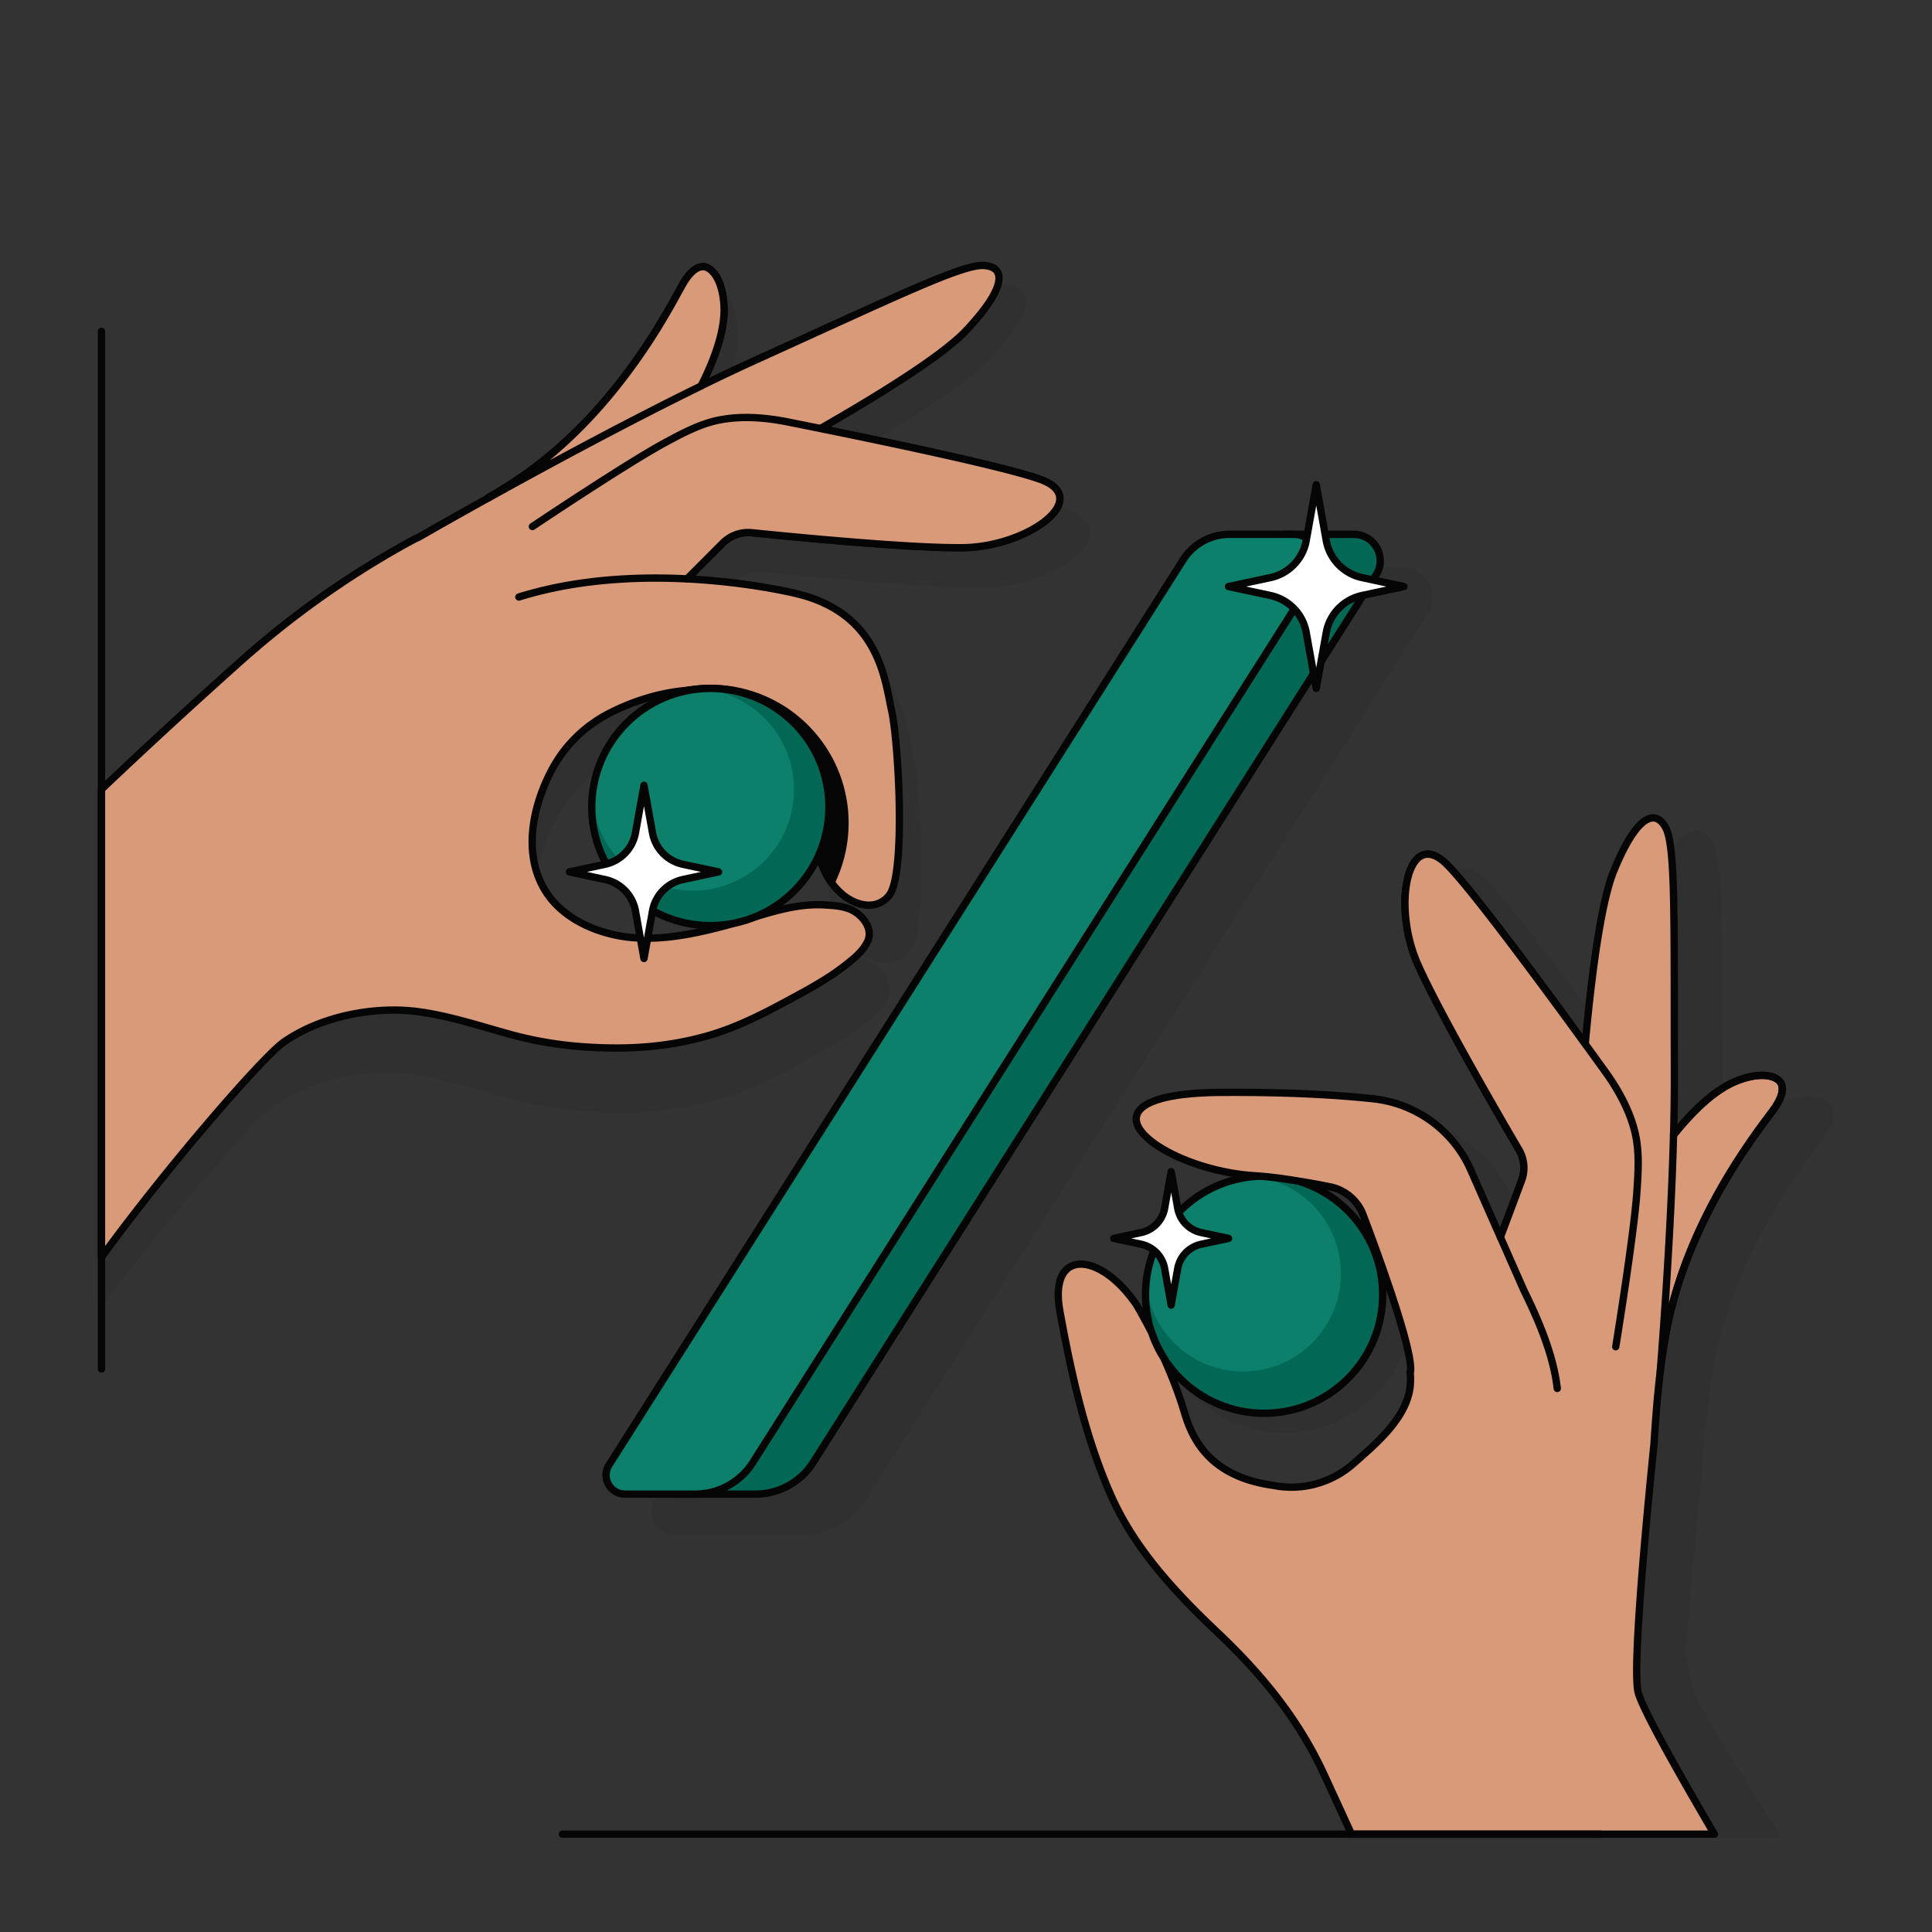 <svg xmlns="http://www.w3.org/2000/svg" width="1580" height="1580" fill="none"><rect width="100%" height="100%" fill="#333333" stroke="none"/><g fill="#050505" opacity=".06"><path d="M1050.31 963.811c-3.18 0-6.32.15-9.43.44-21.48 1.96-41.04 10.54-56.62 23.68 0 0-.01 0-.02.01a103.2 103.2 0 0 0-12.32 12.319s0 .01-.01.02c-13.15 15.59-21.73 35.15-23.68 56.62-.28 3.11-.44 6.25-.44 9.43 0 56.63 45.9 102.53 102.53 102.53s102.53-45.9 102.53-102.53-45.9-102.529-102.53-102.529l-.01.01Z"/><path d="M1149.85 1066.33c0-54.92-44.47-99.437-99.36-99.528-.06.003-.12.009-.18.009-3.08 0-6.13.146-9.15.427h-.01c-20.85 1.903-39.83 10.229-54.956 22.986l-.005-.005a2.802 2.802 0 0 0 0-.001l-1.766-2.094-.003-.003 1.769 2.097-.005.006.005-.005.005.005c-.029.024-.06.046-.09.069a100.148 100.148 0 0 0-11.902 11.917h.001c-12.767 15.14-21.093 34.12-22.985 54.96-.273 3.03-.428 6.08-.428 9.16 0 54.97 44.557 99.53 99.53 99.53 54.97 0 99.53-44.56 99.53-99.53Zm-180.923-66.27c-.003.03-.004.07-.005.1l-.001.05-.001.02v.02c0-.07.004-.15.01-.22l-.003.03Zm.023-.223-.01.089a5.825 5.825 0 0 1 .01-.089Zm.058-.29-.024.104.024-.104Zm.065-.23c-.006.018-.01.037-.015.055l.031-.099-.016.044Zm.115-.292Zm.083-.166-.019.037a.429.429 0 0 1 .019-.037Zm.518-.7Zm14.476-7.229.001.001h.045a3.93 3.93 0 0 0 .151-.007l.032-.004c-.076.006-.152.01-.229.01Zm.325-.02c.031-.003.063-.005.095-.01.017-.002.035-.007.053-.01a2.394 2.394 0 0 1-.148.02Zm.264-.042Zm.285-.072c.021-.007.043-.011.064-.018.017-.005.034-.013.052-.019a5.187 5.187 0 0 1-.116.037Zm.18-.061Zm.28-.123Zm-1.36-2.673 1.933 2.294-1.932-2.293-.001-.001Zm.06.039.119.14.003.003-.122-.143Zm171.551 78.352c0 58.29-47.24 105.53-105.53 105.53-58.286 0-105.53-47.24-105.53-105.53 0-3.28.165-6.51.452-9.7l.1-1.04c2.181-21.65 10.92-41.38 24.199-57.153.029-.038.056-.076.087-.112a106.178 106.178 0 0 1 12.679-12.679v.001c.047-.04.095-.078.143-.114 16.013-13.463 36.1-22.255 58.15-24.268v-.001c3.13-.292 6.29-.445 9.49-.452.08-.005.15-.011.23-.011 58.29 0 105.53 47.239 105.53 105.529ZM1147.08 466.981H1045.5c-15.38 0-29.7 7.87-37.94 20.86L538.07 1228.05c-6.56 10.34.87 23.84 13.11 23.84h106.68a55.85 55.85 0 0 0 47.16-25.94l460.32-725.749c9.14-14.41-1.21-33.23-18.27-33.23l.01.01Z"/><path d="M1147.07 463.971c19.43 0 31.21 21.43 20.8 37.837L707.553 1227.56l-5.066-3.22 460.323-725.746c7.83-12.358-.97-28.478-15.54-28.62-.07.003-.13.006-.19.006H1045.5a41.947 41.947 0 0 0-35.41 19.467L540.603 1229.66c-5.292 8.34.701 19.23 10.577 19.23h106.68a52.838 52.838 0 0 0 44.627-24.55l5.066 3.22a58.841 58.841 0 0 1-49.693 27.33H551.18c-14.604 0-23.471-16.11-15.643-28.45l469.493-740.207a47.928 47.928 0 0 1 40.47-22.253h101.34c.07-.006.15-.009.23-.009ZM1297.21 827.969c-.42-.56-.83-1.1-1.23-1.66-.35-.48-.71-.96-1.06-1.44-.4-.53-.78-1.06-1.18-1.58-.39-.52-.76-1.04-1.15-1.56-.37-.49-.72-.98-1.09-1.47l-1.2-1.62c-.37-.5-.74-.99-1.11-1.49-.38-.52-.76-1.02-1.14-1.54-.39-.51-.77-1.03-1.16-1.55-.37-.5-.75-1-1.12-1.5l-1.16-1.55c-.37-.5-.75-1-1.12-1.51-.57-.77-1.14-1.53-1.72-2.3-.54-.73-1.08-1.45-1.61-2.17-.28-.38-.55-.75-.83-1.12-.46-.61-.91-1.22-1.38-1.83-.36-.47-.71-.95-1.07-1.42-.4-.54-.81-1.07-1.21-1.61-.33-.46-.67-.91-1.01-1.36-.4-.54-.81-1.07-1.21-1.61-.37-.49-.73-.96-1.09-1.44-.38-.52-.77-1.03-1.15-1.53-.35-.45-.68-.91-1.03-1.36-.43-.56-.86-1.12-1.28-1.68l-.93-1.23c-.51-.68-1.02-1.35-1.52-2.01l-.67-.88c-.72-.94-1.42-1.88-2.13-2.81-.23-.3-.47-.6-.7-.91-.5-.64-.99-1.28-1.47-1.92-.29-.38-.57-.75-.86-1.12-.43-.56-.85-1.13-1.28-1.68-.29-.39-.58-.76-.87-1.14-.42-.56-.86-1.12-1.28-1.67-.29-.38-.59-.77-.88-1.14-.4-.52-.8-1.03-1.2-1.54-.32-.4-.62-.81-.93-1.21-.4-.52-.79-1.03-1.2-1.54-.29-.36-.57-.73-.85-1.09-.51-.66-1.01-1.29-1.51-1.94-.18-.22-.34-.45-.52-.67-.66-.86-1.32-1.72-1.98-2.56-.21-.26-.4-.52-.6-.77-.47-.6-.94-1.2-1.4-1.79-.24-.3-.48-.6-.71-.9-.42-.53-.84-1.06-1.25-1.58-.25-.33-.5-.65-.76-.97-.38-.48-.77-.98-1.15-1.46-.27-.33-.52-.66-.78-.98-.38-.49-.76-.96-1.14-1.44-.24-.31-.49-.63-.74-.94-.38-.48-.77-.95-1.14-1.43-.24-.29-.47-.59-.7-.87-.43-.53-.86-1.07-1.29-1.6l-.51-.63c-.59-.73-1.18-1.46-1.75-2.18-.12-.13-.23-.27-.35-.42-.45-.58-.92-1.15-1.38-1.71-.2-.23-.38-.47-.57-.7-.37-.45-.74-.9-1.1-1.35-.22-.26-.43-.52-.64-.77-.34-.43-.68-.83-1.01-1.24-.22-.26-.43-.52-.64-.77-.34-.4-.67-.8-.99-1.19-.21-.24-.41-.48-.6-.71-.33-.4-.66-.79-.98-1.17-.18-.21-.37-.44-.55-.65-.35-.42-.69-.82-1.04-1.23-.15-.17-.3-.36-.44-.53-.49-.57-.97-1.13-1.44-1.68-.03-.03-.06-.05-.09-.09-.43-.51-.86-1-1.28-1.48-.16-.18-.32-.35-.47-.53-.29-.33-.58-.66-.87-.98-.17-.19-.33-.38-.5-.56-.26-.3-.53-.59-.78-.88-.16-.18-.33-.36-.49-.54l-.75-.81c-.15-.17-.31-.35-.46-.51-.24-.27-.48-.52-.72-.77l-.43-.46c-.24-.27-.49-.51-.72-.76-.12-.12-.24-.26-.36-.38-.35-.36-.69-.71-1.02-1.03-9.27-9.25-17.03-10.6-22.9-6.65.01.01.02.03.04.04.41.46.82.94 1.24 1.43.03.04.05.06.08.09.45.53.92 1.07 1.39 1.63.14.16.28.34.43.51.34.39.67.78 1.01 1.19.18.21.36.43.53.63.31.37.63.75.95 1.14.19.22.38.46.58.69.31.38.63.76.96 1.15.2.24.4.5.62.74.32.4.65.79.98 1.2.2.24.4.49.62.74.35.43.7.87 1.06 1.31.19.22.37.45.56.68.44.54.89 1.09 1.33 1.65.11.14.21.27.33.4.56.69 1.13 1.4 1.7 2.11.17.2.33.41.5.61.42.51.83 1.04 1.25 1.55.22.28.45.57.68.85.36.46.74.92 1.11 1.39.25.3.49.61.72.91.36.46.74.92 1.1 1.4.25.31.5.64.76.95l1.12 1.42c.25.31.49.62.74.94.4.5.8 1.02 1.21 1.53.23.29.45.58.69.87.44.58.9 1.15 1.35 1.73.19.25.38.49.58.75.64.81 1.28 1.64 1.92 2.48l.5.65 1.46 1.88c.27.35.54.71.82 1.06.39.5.77.99 1.16 1.5l.9 1.17c.38.49.77.99 1.16 1.5.28.36.57.74.85 1.11.41.53.82 1.07 1.24 1.62.28.36.56.73.84 1.1.42.54.83 1.08 1.24 1.63.27.36.55.72.83 1.08.47.62.94 1.25 1.43 1.86.22.3.45.59.68.88.69.91 1.37 1.81 2.07 2.73.22.28.44.57.65.86.49.64.98 1.29 1.48 1.95.3.4.6.79.9 1.19.41.55.82 1.09 1.24 1.63.34.44.66.88 1 1.32.37.49.75.99 1.12 1.49.35.47.7.93 1.06 1.4l1.17 1.56c.33.43.66.87.98 1.31l1.17 1.56c.34.45.68.92 1.03 1.37.45.59.88 1.18 1.33 1.77l.81 1.08c.52.7 1.05 1.39 1.56 2.1.56.75 1.11 1.48 1.66 2.23.36.49.72.97 1.08 1.46.38.5.75 1 1.12 1.5.36.49.72.97 1.08 1.46.37.5.74 1.01 1.12 1.5.37.5.74.99 1.1 1.49.36.49.72.96 1.08 1.44.39.52.78 1.05 1.17 1.57.36.47.7.95 1.06 1.42.37.5.74 1 1.12 1.51.38.51.75 1.02 1.14 1.53.34.46.69.93 1.02 1.39.39.54.79 1.07 1.2 1.61l.73 1c1.07 1.44 2.13 2.89 3.19 4.32.08.11.18.23.25.35.46.62.92 1.23 1.37 1.86.29.39.58.79.87 1.17.42.56.83 1.13 1.25 1.69.31.43.63.86.94 1.28l1.2 1.62c.32.43.64.86.94 1.29.45.61.9 1.22 1.35 1.84l.69.93c.46.63.94 1.27 1.4 1.9.28.39.56.76.84 1.15.44.59.88 1.19 1.31 1.79.15.19.28.39.43.58l3.62 4.94c.57.78 1.14 1.56 1.7 2.33l.32.44c.55.77 1.12 1.53 1.67 2.29a411.834 411.834 0 0 0 1.94 2.66c.1.13.19.26.29.39.54.74 1.08 1.49 1.62 2.23.17.23.32.44.49.66.52.72 1.05 1.44 1.58 2.16.17.22.33.45.5.68.5.68.99 1.36 1.49 2.05 0 0 .01.02.02.03.72-7.89 1.49-15.83 2.31-23.73-.26-.34-.51-.69-.76-1.03-.25-.34-.51-.69-.75-1.03l.01.03Z"/><path d="M1299.39 854.002a3 3 0 0 1-5.11 1.849l2.12-2.121 2.99.272Zm-111.1-137.21a3.006 3.006 0 0 1-.65-2.162c.09-.892.57-1.7 1.32-2.2 3.65-2.462 7.95-3.253 12.6-2.038 4.54 1.183 9.24 4.219 14.09 9.053a43.446 43.446 0 0 1 1.28 1.309l.1.104.09.09c.08.088.16.174.3.315.11.115.25.264.4.43.07.073.14.149.22.227l.18.201c.24.244.52.535.8.855.15.16.3.325.42.469l.75.803c.01.016.03.032.04.048.06.07.13.143.22.236.08.087.17.194.27.304l.03.034c.1.119.22.243.35.392.13.142.28.309.43.482.18.202.39.444.47.525l.88 1 .05.059.43.476c.39.443.8.921 1.23 1.42v.004c.06.055.11.113.16.173.47.547.95 1.105 1.43 1.672l-2.28 1.967.01-.011 2.27-1.956c.02.016.03.033.05.049l.37.452.03.038c.35.402.69.803 1.04 1.225l.29.347.26.303.01.02c.32.371.66.777 1 1.191.19.226.37.439.55.646l.06.072.96 1.151.01.012c.31.374.36.444.63.763.02.019.03.038.05.057.21.268.65.797.97 1.191l.68.825c.35.43.7.863 1.07 1.314l.32.389c.06.081.11.139.2.252l.06.065c.44.539.93 1.133 1.4 1.74l.21.26.15.173c.56.705 1.14 1.423 1.73 2.154l.26.314c.08.105.17.211.25.316.22.27.44.542.65.807.22.264.42.522.63.776.13.162.26.328.37.469.12.147.22.273.32.392l-2.33 1.925 2.4-1.843c.36.476.66.831 1.11 1.4.27.326.52.655.76.964.34.425.73.908 1.1 1.385.15.183.29.366.42.525.12.164.24.308.35.448l.03.037c.2.245.39.495.58.739.19.236.37.466.55.692l.42.523c.12.159.24.319.37.481.4.516.82 1.043 1.24 1.574l.03.038c.21.271.43.547.67.851l.03.03c.45.586.92 1.183 1.39 1.784.12.146.23.291.32.406l.25.329.03.031c.67.856 1.34 1.73 2 2.587.11.137.21.264.27.354.09.12.14.186.19.244l.06.07c.53.694.92 1.182 1.5 1.927l.82 1.05v.003l.63.806c.21.267.41.529.61.784.39.503.58.772.89 1.166l.02.022 1.2 1.54c.3.384.61.785.9 1.17.38.491.86 1.111 1.28 1.671.25.321.56.723.85 1.112.42.534.92 1.204 1.28 1.678l.88 1.15-2.41 1.841.03-.02 2.38-1.821c.01.007.02.013.02.02.47.624.95 1.248 1.43 1.873l.72.932v.005c.79 1.029 1.37 1.807 2.13 2.806l.01.011c.11.141.22.286.33.434.11.147.23.297.34.446l-2.36 1.794.26-.2 2.1-1.594v.002l1.99 2.627c.15.205.31.41.46.615l.01.01c.41.544.83 1.09 1.26 1.652.19.247.37.492.54.712l.48.634.02.026c.36.48.77 1.007 1.16 1.545.36.481.69.915 1.08 1.433.01.007.02.014.02.021.19.255.38.511.59.78.19.259.4.531.6.808l.52.69c.17.226.34.458.51.693.19.255.38.51.59.779a152.406 152.406 0 0 0 1.15 1.53c.18.238.34.459.51.675.48.624.96 1.28 1.39 1.855l.86 1.147v.001c.53.72 1.03 1.391 1.59 2.144l1.73 2.319c.01.008.01.016.02.023.36.496.69.933 1.09 1.472.2.262.39.521.58.778.2.258.39.514.58.772 0 .005.01.01.01.016.18.24.36.483.55.734.18.244.37.496.56.75l1.14 1.528c.02.017.03.035.04.052.18.247.36.491.56.748.18.249.38.51.57.777l.55.734c.18.246.37.499.56.756l.6.809c.2.263.39.526.58.788.2.264.4.524.57.767.18.247.35.476.52.703l.01.008.6.81c.18.252.35.488.53.721l.62.832c.21.286.42.56.57.77l.03.04c.17.23.34.462.52.704.18.238.36.487.54.736l.02.024.57.78.46.612c.07.08.14.163.2.251.22.309.45.626.72.984.28.385.49.673.72.984.47.608.68 1.371.6 2.132a2124.62 2124.62 0 0 0-2.3 23.693l-2.99-.273-2.12 2.122a3.51 3.51 0 0 1-.35-.415c-.5-.69-.97-1.349-1.46-2.01-.24-.33-.3-.425-.45-.622-.02-.019-.03-.038-.05-.057-.52-.718-1.06-1.449-1.59-2.181l-.47-.633-.01-.015 2.38-1.741.04-.027-2.42 1.768c-.28-.374-.55-.751-.82-1.123-.27-.373-.54-.742-.8-1.107-.06-.076-.11-.146-.15-.194-.05-.069-.07-.105-.1-.135a.179.179 0 0 0-.04-.051l-1.6-2.196-.04-.063-.28-.38 2.41-1.81-.01.01-2.4 1.8-.03-.041c-.49-.679-1.14-1.551-1.68-2.306a3.97 3.97 0 0 0-.15-.203c-.05-.073-.1-.139-.15-.206l-.01-.009-1.69-2.325c-.61-.824-1.21-1.646-1.81-2.467-.6-.822-1.21-1.644-1.81-2.468v-.002c-.09-.126-.18-.24-.23-.313a2.774 2.774 0 0 1-.13-.18l2.35-1.86-.01.004-2.34 1.856-.09-.112-.63-.874c-.21-.291-.43-.581-.65-.87l2.43-1.807-.02.013-2.41 1.794a1.678 1.678 0 0 1-.03-.044c-.12-.177-.25-.353-.39-.545-.14-.187-.29-.393-.45-.605-.22-.299-.44-.603-.67-.915-.23-.31-.47-.629-.7-.947l-.69-.93-.02-.026 2.4-1.741.05-.038-2.45 1.779c-.44-.609-.88-1.21-1.33-1.821l2.41-1.781-.02.015-2.39 1.766-.05-.064-.42-.589c-.15-.201-.3-.409-.47-.627v-.005l-.6-.811-.6-.809v-.004l2.11-1.564.3-.217-2.41 1.781c-.3-.407-.64-.86-.96-1.308-.21-.278-.42-.557-.61-.823-.21-.277-.4-.542-.59-.802-.31-.397-.64-.85-.9-1.199l2.41-1.79-.03.021-2.38 1.769-.03-.046-.65-.891c-.22-.299-.45-.603-.69-.925a9.483 9.483 0 0 1-.12-.181c-.01-.004-.01-.01-.02-.017-.01-.013-.01-.023-.03-.041-.02-.03-.06-.079-.1-.134a1230.41 1230.41 0 0 0-3.17-4.295l-.02-.026-.36-.493c-.11-.16-.23-.325-.35-.487a54.87 54.87 0 0 1-1.22-1.638l-.01-.007c-.3-.425-.62-.859-.96-1.316l-1.17-1.56c-.37-.501-.73-.992-1.09-1.478l-.57-.755-.49-.666-.02-.023-.59-.796c-.2-.264-.39-.521-.58-.775l-1.11-1.487c-.35-.479-.69-.927-1.08-1.458-.39-.51-.79-1.047-1.12-1.5l-.01-.009-.53-.718c-.18-.239-.36-.485-.54-.734-.37-.502-.73-.986-1.1-1.469l-.03-.039-1.08-1.46v-.002l-1.64-2.209-.04-.045c-.49-.683-.96-1.3-1.52-2.049l-.4-.54c-.13-.174-.27-.347-.4-.521l-.68-.911c-.22-.297-.43-.579-.65-.859-.35-.457-.76-1.016-1.03-1.381l-.01-.009-.59-.779c-.19-.26-.38-.521-.58-.781l-.03-.035-.46-.626a22.06 22.06 0 0 0-.47-.622l2.41-1.848-2.43 1.821c-.19-.26-.39-.52-.58-.779-.2-.26-.39-.521-.59-.781-.36-.466-.71-.93-1.07-1.408v-.007l-1.08-1.44-.53-.695c-.16-.22-.32-.42-.47-.618l-.64-.838c-.21-.279-.43-.56-.64-.841-.14-.189-.28-.377-.43-.573-.15-.192-.3-.394-.45-.598-.51-.668-.99-1.306-1.47-1.938-.02-.021-.03-.043-.05-.064-.09-.127-.19-.255-.28-.383l-.3-.383-.03-.037c-.69-.916-1.38-1.818-2.06-2.716-.21-.263-.45-.568-.69-.89a132.1 132.1 0 0 1-1.41-1.839c-.28-.356-.57-.737-.86-1.121l-.01-.008c-.39-.536-.79-1.06-1.2-1.581l-.02-.032-.82-1.068-.01-.021 2.35-1.801.03-.02-2.38 1.821c-.43-.559-.83-1.085-1.23-1.605-.01-.008-.02-.017-.02-.025l2.39-1.811.02-.017-2.41 1.828c-.28-.364-.56-.734-.83-1.079l-.01-.019-1.15-1.484 2.45-1.901-2.46 1.891-.9-1.17v-.007c-.38-.499-.76-.981-1.15-1.476-.29-.366-.59-.767-.82-1.065-.24-.316-.49-.629-.73-.941-.24-.313-.48-.624-.73-.938v-.008l2.37-1.834.02-.018-2.39 1.852c-.09-.114-.18-.226-.26-.333-.08-.107-.16-.211-.24-.316l2.43-1.882-.09.072-2.34 1.81-.02-.017-.94-1.234-.94-1.204-.03-.03c-.15-.196-.39-.501-.57-.742-.38-.491-.9-1.134-1.33-1.705-.25-.307-.52-.66-.69-.869-.33-.412-.94-1.189-1.2-1.519l2.37-1.896-2.39 1.868c-.26-.334-.48-.617-.72-.904 0-.009-.01-.018-.02-.027-.18-.233-.37-.47-.55-.707l-.57-.713c-.26-.317-.59-.74-.74-.922l2.35-1.891-2.41 1.807c-.17-.229-.33-.428-.5-.64l-.56-.711-.02-.023c-.11-.148-.22-.29-.33-.425l-.31-.39-.06-.065 2.35-1.848.01-.008-2.36 1.856c-.2-.26-.85-1.067-1.11-1.396-.24-.288-.47-.579-.68-.847-.21-.258-.42-.516-.61-.756-.21-.263-.4-.505-.6-.739-.1-.123-.2-.243-.27-.331a2.607 2.607 0 0 0-.2-.243l2.31-1.959-2.36 1.893c-.57-.711-1.14-1.415-1.69-2.098-.16-.186-.29-.354-.36-.436-.41-.529-.84-1.05-1.28-1.593l-.52-.63a.269.269 0 0 1-.05-.061l2.32-1.9.01-.007-2.33 1.907c-.34-.413-.77-.952-1.07-1.316-.23-.266-.46-.551-.59-.714a.125.125 0 0 1-.04-.039c-.14-.183-.68-.836-.93-1.142-.26-.294-.55-.655-.63-.759-.31-.362-.62-.73-.92-1.102l-.34-.404c-.11-.123-.18-.211-.25-.293-.02-.019-.03-.038-.05-.057-.31-.375-.61-.739-.93-1.118l-.51-.603-.03-.038a70.19 70.19 0 0 0-.96-1.133c-.11-.121-.2-.239-.27-.319-.08-.097-.12-.146-.16-.187-.01-.015-.02-.031-.04-.047-.45-.54-.85-1.001-1.32-1.549a2.556 2.556 0 0 1-.14-.164c-.4-.463-.76-.888-1.12-1.294-.07-.071-.12-.129-.16-.17a.381.381 0 0 1-.05-.069Zm110.76 135.545c0-.006 0-.012-.01-.018 0-.013-.01-.027-.02-.042-.01-.029-.04-.068-.06-.113 0-.002-.01-.006-.01-.011.04.06.07.121.1.184Zm-75.94-102.011c.3.394.52.696.78 1.019l.03.029-2.37 1.845-.03.019 2.4-1.864c.39.502.77.998 1.17 1.516l.45.585c.15.192.29.384.44.576l1.17 1.516c.28.36.57.735.84 1.096l1.24 1.615.84 1.099c.43.556.85 1.11 1.27 1.672l.8 1.038c.01.01.01.02.02.03l-2.39 1.812-.03.018 2.42-1.83c.25.323.48.629.7.926l.68.867.08.105.28.376.33.414.04.052c.69.903 1.35 1.784 2.04 2.689l.36.47c.11.138.21.279.31.42l1.49 1.962c0 .003.01.008.01.011.14.192.29.382.44.58l.46.611.01.007c.39.536.79 1.059 1.2 1.581v.007l1 1.32.02.026-2.36 1.786-.03.022 2.39-1.808c.37.478.76.993 1.14 1.506.33.454.67.902 1.03 1.368.01.008.01.017.02.025.19.26.39.519.59.779.18.251.37.503.56.754l.52.68c.16.217.32.437.48.657l.59.779.57.772c.4.528.67.897 1.01 1.336 0 .008.01.016.02.023.23.31.46.618.68.911.22.297.43.579.65.859l-2.35 1.789.03-.021 2.32-1.768c0 .007.01.013.01.019l.81 1.08.01.012-2.3 1.705-.06.047 2.36-1.752c.47.632 1.04 1.375 1.55 2.094l1.68 2.248c.17.238.35.475.53.718.18.242.36.491.55.742l1.11 1.492.01.008c.17.239.35.475.53.718.18.239.36.485.54.734.2.265.38.513.56.752l.52.694.04.054c.34.461.74.985 1.11 1.498.35.476.67.903 1.06 1.417.2.266.4.534.59.796.19.254.38.503.56.749.2.26.39.521.56.755.18.241.34.456.5.666l.03.039c.37.5.74.996 1.12 1.502l1.11 1.5.03.039-2.38 1.757-.01.011 2.39-1.768c.33.445.7.937 1.04 1.417.19.254.37.508.57.765l.59.787.04.05c.11.161.23.325.36.493.11.159.23.321.35.482l3.19 4.323.02.021v.007c.01.007.01.015.02.028.02.02.05.066.08.11.04.052.1.136.17.239.42.566.88 1.179 1.33 1.801l.84 1.141.02.019-2.36 1.772-.03.021 2.39-1.793c.22.294.44.589.64.869l.64.867c.3.412.61.82.92 1.252l.6.807.6.804c.31.415.65.874.97 1.34.44.588.88 1.185 1.32 1.794l.69.929c0 .006.01.013.01.019.23.306.46.616.69.934l.71.966.02.02-2.4 1.72-.01.006 2.41-1.726c.12.177.25.352.4.545.12.174.26.364.41.561l.67.912.63.87c.1.137.2.264.25.341l.13.181.07.085c.6.826 1.21 1.649 1.81 2.472.6.822 1.21 1.644 1.81 2.468v.004l1.7 2.326.17.235c.05.073.1.138.15.205.01.01.01.02.02.03.55.773 1.04 1.414 1.63 2.235l.38.517c.53.731 1.05 1.453 1.58 2.164.06.08.11.153.15.203l.14.197c.28.374.55.751.82 1.123l.21.291c.47-4.906.95-9.819 1.46-14.719-.03-.035-.05-.068-.08-.1-.18-.254-.4-.549-.61-.844l-.11-.132-.63-.838c-.21-.28-.42-.566-.62-.857-.17-.23-.34-.461-.52-.702-.17-.226-.34-.46-.51-.696l-.61-.817c-.18-.243-.35-.472-.56-.742 0-.009-.01-.019-.02-.029l2.4-1.8.02-.014-2.42 1.814c-.21-.277-.41-.552-.6-.81-.19-.262-.37-.507-.55-.75-.2-.26-.39-.518-.56-.758-.18-.248-.35-.477-.52-.703l-.62-.833-.6-.81v-.001l-1.11-1.49-.01-.015c-.18-.247-.36-.491-.56-.748-.17-.237-.36-.485-.54-.739l-1.19-1.588c-.18-.241-.36-.483-.55-.734-.19-.249-.38-.507-.57-.766-.19-.257-.38-.512-.57-.764-.2-.257-.39-.513-.58-.77l-.01-.016-1.14-1.533c-.56-.752-1.11-1.498-1.69-2.257l2.4-1.805-.03.02-2.37 1.785-.01-.02-1.62-2.176-.8-1.088-.01-.004-1.36-1.806v-.007c-.19-.251-.38-.503-.56-.738-.18-.24-.34-.463-.51-.681l-.03-.039 2.41-1.786.02-.015-2.43 1.801c-.19-.256-.38-.51-.59-.78-.2-.265-.41-.545-.62-.83l-.03-.037-.47-.639-.49-.661c-.01-.007-.02-.016-.02-.023l2.41-1.785.06-.044-2.47 1.829c-.19-.255-.38-.51-.59-.78-.2-.265-.41-.545-.62-.83-.35-.456-.73-.954-1.08-1.425l-.02-.031-.55-.735c-.18-.246-.37-.494-.57-.749-.19-.243-.37-.485-.53-.7-.17-.232-.32-.436-.48-.634l-.01-.015-1.29-1.698-.93-1.229 2.47-1.871-.14.104-2.33 1.767-.01-.01-1.51-1.997c-.11-.142-.22-.286-.33-.434-.11-.147-.23-.297-.34-.445-.67-.879-1.49-1.976-2.12-2.803-.17-.213-.45-.573-.68-.885a81.973 81.973 0 0 1-1.49-1.946c-.3-.393-.57-.739-.84-1.089-.01-.008-.01-.015-.02-.023l2.38-1.827.02-.02-2.4 1.847c-.49-.645-.83-1.102-1.26-1.66-.02-.019-.03-.039-.05-.058-.27-.372-.52-.687-.84-1.109l-.02-.021-1.26-1.649-.86-1.11-.02-.021 2.38-1.829.03-.022-2.41 1.851c-.39-.507-.78-1.007-1.18-1.519-.32-.401-.72-.937-.94-1.223l-.01-.008c-.41-.53-.77-1.009-1.16-1.487l-.88-1.131v-.007l-1.52-1.945a5.746 5.746 0 0 1-.27-.356l-.19-.244-.06-.073 2.38-1.826.01-.007-2.39 1.833c-.66-.863-1.31-1.709-1.96-2.534-.12-.151-.23-.296-.32-.416a8.524 8.524 0 0 1-.26-.333l2.37-1.897-2.39 1.873c-.47-.599-.94-1.202-1.41-1.795-.22-.276-.46-.578-.69-.883-.42-.529-.84-1.061-1.26-1.585l-.03-.046a24.04 24.04 0 0 0-.7-.889c-.01-.01-.01-.02-.02-.029-.2-.245-.39-.495-.58-.739-.2-.246-.39-.487-.57-.721-.15-.177-.28-.351-.4-.502l-.36-.449-.04-.053 2.36-1.828v-.003l-2.36 1.831-1.12-1.416-.02-.026c-.24-.304-.47-.606-.7-.893l2.33-1.886-.03.027-2.3 1.859c-.01-.007-.02-.015-.02-.022-.29-.369-.74-.912-1.1-1.379l-.39-.485c-.12-.152-.22-.276-.32-.394l-.01-.013-.65-.811c-.22-.268-.43-.531-.64-.79v-.002c-.09-.105-.17-.21-.26-.315l-.25-.315v-.002c-.58-.717-1.17-1.448-1.75-2.172-.15-.18-.29-.35-.36-.44l-.03-.035c-.42-.54-.86-1.075-1.33-1.645v-.002c-.21-.246-.53-.645-.56-.691l-.01-.005-1.12-1.382-.6-.715-.05-.068 2.34-1.853.02-.015-2.36 1.868c-.35-.444-.55-.668-.95-1.163-.17-.195-.52-.624-.64-.766-.35-.42-.7-.837-1.02-1.229l-.59-.702v-.001l-.95-1.128-.29-.346c-.1-.112-.18-.211-.26-.304l2.3-1.967-.02.015-2.28 1.952c-.01-.01-.02-.02-.02-.031-.34-.406-.67-.795-1.02-1.203-.19-.214-.4-.474-.48-.57-.44-.52-.88-1.031-1.31-1.534a2.846 2.846 0 0 1-.19-.21c-.41-.485-.82-.952-1.25-1.438-.09-.097-.29-.326-.46-.526v.001l-.84-.947-.02-.013c-.25-.287-.3-.353-.44-.501l-.09-.095-.36-.404c-.12-.134-.25-.289-.39-.449a6.234 6.234 0 0 0-.22-.235c-.06-.074-.15-.163-.23-.256l-.75-.816c-.02-.017-.03-.033-.05-.05-.15-.169-.28-.32-.4-.443-.02-.019-.03-.039-.05-.059-.2-.22-.4-.43-.64-.685l-.25-.258-.21-.233a.223.223 0 0 1-.05-.053c-.08-.083-.16-.17-.28-.292-.1-.109-.26-.268-.41-.43-.07-.077-.14-.146-.17-.187l-.1-.103-.03-.03-.5-.516c-.16-.16-.31-.311-.46-.452l-.03-.03 2.09-2.09.01-.017-2.1 2.107c-4.42-4.416-8.23-6.679-11.36-7.496-1.64-.427-3.13-.469-4.51-.18l.12.147c.1.109.19.216.24.285.08.089.12.141.16.185 0 .004.01.009.01.014l-2.26 1.971-.05.04 2.31-2.011c.35.4.69.798 1.03 1.209l.54.639.01.017c.3.362.64.758.97 1.163.1.12.2.237.28.331.1.118.17.21.24.294l.06.072.93 1.109c.01.005.01.011.01.017l-2.3 1.92-.03.026 2.33-1.946c.31.365.37.459.53.633l-2.21 2.03v-.003l2.21-2.027c.05.05.09.101.13.153.42.521.47.569.94 1.154l.57.678.08.088c.4.496.67.838 1.05 1.305l.55.669.02.016-2.21 1.798-.11.088 2.32-1.886c.43.531.9 1.105 1.36 1.691.07.086.1.125.13.167l.04.052.13.144c.56.693 1.13 1.404 1.7 2.109.1.117.19.23.26.315.08.108.14.179.2.243l-2.3 1.952.01-.008 2.29-1.944.03.036c.22.276.45.554.65.811.21.263.4.505.6.739a29.408 29.408 0 0 0 .68.853c.01.018.03.037.04.055l-2.36 1.849-.01.01 2.37-1.859c.46.591.57.704 1.11 1.383.26.32.51.638.72.917.27.347.71.884 1.08 1.366l.39.499c.11.137.2.257.33.407l.06.072c.18.233.37.468.55.706.18.228.37.459.55.686l.76.976c.26.319.43.54.6.756l.59.741.01.016.73.921c.22.288.43.551.64.823l.69.882.02.023-2.37 1.797-.01.008 2.38-1.805c.19.248.31.408.54.705a163.637 163.637 0 0 1 2.2 2.839c.08.108.16.211.24.317.25.314.49.625.73.935.24.313.48.624.73.938l.01.008Zm45.24 65.068v.006l1.4-1.04-1.4 1.034Zm-28.16-32.768c-.01-.009-.01-.018-.02-.027l2.4-1.8-2.38 1.827Zm4.99-18.513c-.01-.008-.02-.016-.02-.024l2.36-1.85-2.34 1.874Zm2.96-1.123.02-.013.16-.128-.18.141Zm-26.9-5.262-.01-.01 2.38-1.829-2.37 1.839Zm19.59-8.81-2.38 1.831 2.31-1.913c.02.027.05.055.07.082Zm-30.15-4.774c-.01-.009-.02-.019-.02-.028l2.36-1.846-2.34 1.874Zm-2.62-3.301-.06-.084 2.4-1.8-2.34 1.884Zm-5.31-6.65a.287.287 0 0 0-.05-.066l2.34-1.878-2.29 1.944Zm17.7-.63c-.01-.001-.01-.003-.01-.004v-.003c0 .003 0 .005.01.007Zm3.53-3.503-.88.66v-.001l-.72.54.72-.539v.002l.88-.66-1.51 1.287v.003l1.51-1.292.8-.601c-.01-.017-.03-.033-.04-.05l-.76.651Zm.8-.601-.8.599.76-.649c.01.017.03.033.04.05Zm-32.13-16.749c-.04-.038-.09-.077-.14-.117.05.037.1.077.14.117Zm-.21-.169c-.04-.031-.09-.061-.13-.092.04.03.09.06.13.092Zm-.21-.142-.03-.021-.19-.102.22.123Zm-3.97 4.364c.01.004.02.017.03.035v-.006a.161.161 0 0 0-.03-.029ZM1368.67 928.17c12.23-15.3 24.63-27.75 36.81-36.09-.31-126.06.95-185.52-7.23-201.33-6.44-12.44-17.38-12.91-31.17 9.98 2.65 30.02 2 86.12 2.26 177.04.05 16-.2 32.96-.67 50.39v.01Z"/><path d="M1384.76 679.565c3.47-.783 6.71-.09 9.51 1.784 2.71 1.814 4.9 4.649 6.64 8.022v.001c2.33 4.498 3.82 11.682 4.86 21.462 1.05 9.894 1.67 22.848 2.05 39.169.65 28.56.55 67.687.62 119.22l.04 22.85-.01.186a2.98 2.98 0 0 1-1.3 2.297l-1.69-2.476 1.69 2.476c-11.84 8.11-24.03 20.315-36.16 35.488l-.15.179a3 3 0 0 1-3.18.778 3.006 3.006 0 0 1-2.01-2.831v-.091c.41-15.231.65-30.096.67-44.268v-6.032l-.04-16.664c-.15-81.278.26-132.136-2.21-160.121-.05-.633.09-1.267.42-1.811 3.53-5.859 6.95-10.351 10.26-13.569 3.3-3.203 6.63-5.29 9.99-6.049Zm6.17 6.771c-1.49-.998-3.05-1.323-4.85-.918-1.9.43-4.29 1.741-7.13 4.498-2.68 2.606-5.62 6.377-8.8 11.537 2.57 30.422 1.93 86.507 2.19 176.308.04 13.364-.13 27.392-.46 41.797 10.12-11.888 20.39-21.821 30.6-29.042-.15-62.271.08-108.089-.66-140.375-.38-16.278-.99-29.033-2.02-38.673-1.03-9.754-2.45-15.932-4.21-19.339-1.48-2.847-3.08-4.736-4.66-5.793ZM1183.69 928.32a98.583 98.583 0 0 1 19.09 28.47l24.26 54.98 9.57-25.59-3.01-6.81c-10.07-22.83-27.98-40.77-49.91-51.05Z"/><path d="M1181.25 926.572a2.997 2.997 0 0 1 3.71-.968c22.58 10.582 41.02 29.05 51.38 52.553l3.01 6.811c.32.717.34 1.529.07 2.264l-9.57 25.588-.09.21a2.98 2.98 0 0 1-2.63 1.74 3 3 0 0 1-2.83-1.79l-24.26-54.979V958a95.66 95.66 0 0 0-18.51-27.601 3.007 3.007 0 0 1-.28-3.827Zm14.94 12.328a101.398 101.398 0 0 1 8.87 15.647l.46 1.03v.002l21.29 48.241 6.56-17.544-2.51-5.693-.01-.002a98.563 98.563 0 0 0-34.66-41.681ZM1388.25 1210.84c2.01-30.64 4.35-61.21 9.77-91.54.05-.47.08-.72.08-.72h.04c18.11-100.39 82.24-177.37 91.95-191.38 4.97-7.19 11.34-19.98.83-25.27-9.84-4.94-24.16-1.29-33.65 2.63-2.43 1-4.88 2.21-7.33 3.58-12.88 17.6-70.88 90.1-87.73 183.53h-.04s-.03.25-.08.71c-5.25 29.39-7.52 59-9.46 88.69-8.03 79.3-17.52 185.27-12.92 203.04 3.54 13.64 32.59 65.18 62.34 115.9h50.36c-16.51-23.43-45.41-71.68-62.97-101.46a95.674 95.674 0 0 1-13.02-55.33c2.87-40.6 7.55-90.15 11.83-132.38Z"/><path d="M1473.57 896.948c6.09-.797 12.6-.566 18.16 2.041l.54.26v.002c3.21 1.619 5.35 3.94 6.45 6.757 1.07 2.745 1.05 5.675.54 8.402-1.02 5.384-4.15 10.798-6.7 14.496v.003c-9.88 14.249-73.5 90.611-91.47 190.201l-.06.27v.01l-.03.23c0 .07-.01.14-.03.21l-.49 2.83c-5.04 29.22-7.29 58.7-9.24 88.38l-3-.2 2.99.3c-4.27 42.22-8.95 91.74-11.82 132.29a92.777 92.777 0 0 0 12.17 52.84l.44.76 3.43 5.79c17.71 29.94 44.01 73.61 59.41 95.46.65.92.73 2.12.21 3.11a2.98 2.98 0 0 1-2.66 1.62h-50.36c-1.06 0-2.05-.56-2.59-1.48-14.88-25.37-29.6-50.97-41.04-71.94-5.72-10.48-10.64-19.83-14.35-27.43-3.68-7.52-6.29-13.55-7.26-17.3-.67-2.56-1.03-6.45-1.19-11.22-.17-4.84-.14-10.81.04-17.68.37-13.74 1.38-31.18 2.78-50.51 2.8-38.66 7.18-84.99 11.2-124.63 1.94-29.65 4.21-59.35 9.48-88.86.02-.19.04-.34.05-.45.01-.06.01-.11.02-.14V1091.31c.03-.22.08-.43.15-.64 17.1-93.993 75.39-166.825 88.18-184.302l.1-.127c.24-.291.53-.536.86-.72 2.53-1.417 5.09-2.681 7.64-3.734l.94-.379c4.75-1.891 10.58-3.683 16.51-4.46Zm16 7.661c-4.16-2.088-9.51-2.459-15.22-1.712-5.66.742-11.35 2.543-15.94 4.436v.002c-2.12.872-4.27 1.921-6.45 3.115-13.68 18.577-70.26 90.03-86.8 181.75l-.06.27v.01l-.03.22-.03.21c-5.21 29.21-7.48 58.67-9.42 88.36v.1l-.76 7.51c-3.8 37.89-7.81 80.83-10.43 117-1.4 19.3-2.41 36.63-2.77 50.24-.19 6.81-.21 12.65-.05 17.31.17 4.74.52 8.05 1 9.93l.17.6c.93 3.17 3.21 8.47 6.68 15.56 3.65 7.49 8.52 16.75 14.22 27.2 11.18 20.48 25.52 45.43 40.09 70.29h42.92c-16.93-24.83-43.4-69.06-59.83-96.94a98.676 98.676 0 0 1-13.43-57.06c2.87-40.63 7.55-90.19 11.83-132.42 2.01-30.59 4.35-61.25 9.79-91.71.02-.19.04-.34.05-.45 0-.07.01-.12.02-.15V1118.22l.05-.27c.02-.13.06-.25.1-.37 18.37-100.95 82.82-178.338 92.35-192.089 2.42-3.491 4.96-8.066 5.74-12.196.39-2.031.3-3.738-.23-5.104-.51-1.294-1.52-2.556-3.56-3.582Zm-98.33 306.431c0 .03 0 .07-.01.1l-2.98-.3 2.99.2Zm6.79-91.74.07.01-.08-.01h.01Zm-35.86-26.91-.08-.01.08.01-.09-.01.09.01ZM592.11 251.14c.66 17.94-6.53 40.22-18.78 64.47 7.15-3.5 14.22-6.91 21.19-10.22 3.97-12.42 6.01-23.92 5.64-34.08-.33-9.22-2.47-21.84-8.99-29.49.55 3.27.84 6.47.95 9.32h-.01Z"/><path d="M589.902 239.102a3 3 0 0 1 3.551.772c3.66 4.294 5.98 9.834 7.434 15.336 1.461 5.528 2.1 11.217 2.271 15.991l.029.999c.222 10.362-1.9 21.876-5.809 34.104l-2.858-.914 1.287 2.711a1968.887 1968.887 0 0 0-21.158 10.204 3.002 3.002 0 0 1-3.454-.586 3.002 3.002 0 0 1-.543-3.461c12.182-24.116 19.092-45.839 18.46-63.007a3.537 3.537 0 0 1 0-.206 70.774 70.774 0 0 0-.9-8.727l2.957-.498h.001l-2.958.498a3 3 0 0 1 1.69-3.216Zm5.172 17.599c-.708 15.466-6.343 33.364-15.25 52.412 4.106-1.988 8.182-3.945 12.226-5.869 3.645-11.735 5.453-22.451 5.112-31.824v-.002c-.159-4.446-.755-9.676-2.076-14.675l-.012-.042Zm2.304 49.603a3.005 3.005 0 0 1-1.571 1.797l-1.286-2.71 2.857.913ZM790.18 270.251c-19.23 20.47-70.06 52.08-119.17 80.18h.04c.83.17 1.65.34 2.48.5.28.05.55.11.83.17l2.62.54c.27.06.53.11.81.17.9.18 1.81.36 2.71.55.16.03.32.06.47.1.88.18 1.76.37 2.65.54.2.04.39.08.58.12.93.19 1.85.39 2.78.57.18.04.36.07.54.11.94.19 1.88.38 2.83.58 2 .41 4 .82 6 1.24.24.06.47.1.71.15.73.14 1.46.3 2.18.45.47.1.93.19 1.4.29l2.31.48 1.13.24c.74.15 1.49.31 2.23.46.52.1 1.05.21 1.57.32l1.97.42a85.26 85.26 0 0 0 1.7.35c41.53-24.69 79.96-49.94 96.4-67.44 36.28-38.61 33.17-54.86 14.83-55.76-2.11-.1-4.71.17-7.85.8-3.4 8.28-11.17 19.43-24.74 33.87h-.01Z"/><path d="M713.083 361.36a3.005 3.005 0 0 1-2.122.363l.589-2.942 1.533 2.579ZM814.34 233.44c3.264-.655 6.131-.972 8.582-.856h.005l.919.059c4.567.352 8.693 1.658 11.553 4.456 3.186 3.116 4.252 7.524 3.41 12.703-.828 5.086-3.513 11.171-8.141 18.298-4.652 7.163-11.385 15.561-20.531 25.295-8.454 8.998-22.397 19.837-39.279 31.442-16.928 11.638-36.98 24.16-57.775 36.523l-1.534-2.581-.588 2.944-.074-.015-.076-.015a86.322 86.322 0 0 1-1.594-.33c-.329-.069-.656-.139-.98-.209l-.978-.209a95.413 95.413 0 0 0-1.516-.308l-.029-.006-1.13-.232c-.374-.078-.74-.155-1.101-.228l-.021-.005-.573-.121a303.068 303.068 0 0 0-1.705-.356l-1.155-.241-.013-.003c-.222-.047-.443-.092-.677-.14a72.935 72.935 0 0 1-.711-.148c-.761-.158-1.434-.306-2.133-.44l.564-2.94-.006.029-.558 2.911-.047-.009-.338-.068c-.118-.024-.25-.055-.377-.084-1.991-.418-3.985-.826-5.986-1.236-.005-.002-.011-.002-.016-.003-.936-.197-1.864-.385-2.805-.576l-.057-.011-.191-.039a20.956 20.956 0 0 1-.268-.055l-1.432-.289-1.378-.286-.018-.004.602-2.861.026-.124-.628 2.985a34.338 34.338 0 0 0-.551-.114c-.906-.174-1.835-.373-2.663-.542a3.572 3.572 0 0 1-.172-.041l-.015-.004-.049-.011-.185-.035.565-3.009-.632 2.995-2.679-.543-.04-.009.629-2.933.001-.008-.63 2.941c-.155-.033-.537-.111-.789-.166l-1.307-.268-1.313-.271-.021-.005-.729-.15-.04-.007c-.802-.154-1.595-.32-2.369-.478a3 3 0 0 1-1.074-5.572c24.529-14.035 49.455-28.928 70.632-42.854 21.246-13.971 38.493-26.824 47.842-36.776l.109-.11.026-.024c13.411-14.289 20.846-25.076 24.026-32.822l.077-.171a3.001 3.001 0 0 1 2.109-1.63ZM711.408 358.708l-.009.043.034-.167-.025.124Zm111.225-120.132c-1.458-.068-3.298.075-5.587.465-3.886 8.58-11.794 19.563-24.67 33.265a2.84 2.84 0 0 1-.158.153c-9.91 10.492-27.621 23.62-48.77 37.528-19.333 12.713-41.727 26.197-64.06 39.087.55.111 1.109.222 1.664.338.109.021.304.059.518.11.924.189 1.747.367 2.613.532l.025.006.591.122c.492.1.952.197 1.402.291l1.349.272.081.018-.649 2.91-.002.018.651-2.928c.044.01.095.019.191.038a376.115 376.115 0 0 1 3.146.644c1.993.409 3.995.819 5.998 1.24l.111.025c.159.04.221.047.548.114l1.143.232c.377.079.744.158 1.083.228l.013.002.676.141.709.146 2.311.481.007.001.574.122.557.118c.372.075.743.153 1.108.229.372.077.735.153 1.094.226.54.104 1.083.217 1.601.326l1.972.42.009.002c.175.038.353.072.531.11 20.376-12.133 39.936-24.366 56.446-35.715 16.826-11.567 30.318-22.104 38.305-30.606l1.657-1.778c8.138-8.802 14.093-16.329 18.215-22.676 4.419-6.806 6.613-12.08 7.251-15.995.622-3.822-.261-6.06-1.683-7.45-1.557-1.523-4.332-2.604-8.571-2.812ZM679.947 355.31a1.596 1.596 0 0 1-.067-.014l.62-2.935-.553 2.949Zm-2.96-3.707-.006.031.298-1.343-.292 1.312ZM872.26 419.381c-.44-.17-.91-.33-1.39-.51-.16-.06-.34-.12-.5-.18-.33-.11-.66-.24-1.01-.35-.19-.07-.4-.14-.61-.2-.33-.11-.67-.23-1.02-.34-.22-.08-.44-.14-.67-.21-.35-.11-.7-.22-1.07-.35-.23-.07-.47-.15-.7-.22-.37-.11-.76-.24-1.14-.35-.12-.04-.24-.07-.36-.11-9.89 15.41-43.2 30.92-76.29 31.34-42.47.54-137.18-8.63-172.7-12.25-1.63-.17-3.28-.2-4.9-.09-2.16.15-4.29.53-6.35 1.14-.52.15-1.02.31-1.53.5-2.52.9-4.93 2.15-7.14 3.72-.45.31-.87.64-1.3.97-.84.67-1.66 1.41-2.44 2.18l-29.29 29.34c12.5.63 24.18 1.66 34.71 2.86l2.55-2.55c1.27-1.27 2.64-2.42 4.09-3.43.46-.33.94-.64 1.42-.94.23-.14.46-.28.7-.41.32-.19.64-.37.97-.55.26-.14.52-.28.79-.41.31-.15.62-.3.93-.44.28-.13.56-.26.84-.38.26-.11.53-.21.8-.32a30.5 30.5 0 0 1 10.1-2.09c.34-.01.67-.02 1.01-.02.4 0 .79 0 1.19.02.41.01.82.04 1.22.07.26.02.51.03.77.06 37.27 3.8 136.63 13.42 181.19 12.86 32.91-.42 66.03-15.06 78.23-30.37 8.35-10.47 6.91-21.25-11.09-27.98l-.01-.01Z"/><path d="M861.265 414.94a3 3 0 0 1 3.474-1.225.817.817 0 0 1 .071.02c.051.015.162.047.282.087.329.099.945.29 1.053.322l.019.006c.137.042.275.086.388.122l.312.098.121.04-.992 2.819-.002.011.994-2.83c.312.11.612.206.962.316.116.034.405.12.682.214l.001-.002c.365.115.779.26 1.041.348.256.076.503.157.726.239l-.001.001c.333.111.906.313.923.319.035.011.07.024.105.037.047.018.104.037.195.069.079.028.192.068.305.11.299.113 1.023.368 1.418.521.051.02.102.042.152.064 9.241 3.488 15.087 8.315 17.057 14.41 2.007 6.209-.368 12.569-4.845 18.183-6.552 8.222-18.411 15.958-32.571 21.682-13.783 5.571-30.05 9.362-46.385 9.789l-1.581.03-.077-5.999c16.046-.205 32.186-3.881 45.795-9.383 13.679-5.529 24.479-12.768 30.127-19.857l.001-.001c3.872-4.855 4.953-9.119 3.827-12.6-1.15-3.557-4.964-7.463-13.623-10.7a3.4 3.4 0 0 1-.166-.068c-.402-.153-.636-.227-1.236-.452a11.52 11.52 0 0 0-.195-.071c-.079-.028-.193-.067-.305-.109-.524-.177-.455-.172-.856-.298a2.034 2.034 0 0 1-.138-.047 6.122 6.122 0 0 0-.397-.13 3.547 3.547 0 0 1-.125-.039l.95-2.845.002-.011-.952 2.856c-.4-.133-.649-.223-.97-.324a2.657 2.657 0 0 1-.126-.042c-.12-.043-.179-.056-.518-.159l.893-2.936-.919 2.927a35.99 35.99 0 0 1-1.12-.366l-.049-.015c-5.833 7.749-16.594 15.036-29.468 20.539-14.025 5.995-31.011 10.075-47.985 10.29-42.683.543-137.595-8.653-173.043-12.265h-.007l.311-2.98.037-.36-.348 3.34a25.686 25.686 0 0 0-4.382-.082l.001.001a26.589 26.589 0 0 0-5.706 1.023l-.02.006-.832-2.883-.019-.064.851 2.947c-.465.134-.891.271-1.314.429l-1.056-2.832.008.02 1.048 2.812-.039.013a26.443 26.443 0 0 0-6.411 3.341l-.035.025-.275.194c-.263.192-.531.401-.866.658a28.233 28.233 0 0 0-2.18 1.946l.001.001-24.562 24.604a557.783 557.783 0 0 1 26.757 2.336l1.531-1.53a33.19 33.19 0 0 1 4.463-3.748l.402-.281c.402-.275.8-.53 1.176-.764l1.59 2.544-.018-.031-1.572-2.513a.498.498 0 0 1 .03-.019l.379-.228c.119-.07.246-.143.378-.215.35-.208.694-.401 1.037-.588l.014-.008c.125-.068.268-.144.422-.225l.489-.247c.294-.142.627-.303.968-.458.272-.126.594-.275.922-.416l.012-.006c.239-.101.732-.292.837-.335l.036-.014 1.096 2.793.019.045-1.115-2.838a33.519 33.519 0 0 1 11.093-2.296h.015c.331-.01.706-.022 1.098-.022.368 0 .804 0 1.262.021l.078.003c.47.014.921.047 1.294.075h.006c.107.008.52.032.844.067 37.341 3.808 136.501 13.402 180.848 12.845l.077 5.999c-44.772.563-144.334-9.082-181.533-12.875l.311-3.046-.351 3.041c-.19-.022-.246-.018-.65-.049-.407-.03-.745-.053-1.068-.061l-.078-.003-.483-.015c-.169-.002-.351-.002-.557-.002-.284 0-.565.008-.908.018l.001.001a27.497 27.497 0 0 0-9.087 1.876c-.421.171-.469.181-.747.299-.228.098-.463.207-.745.338l-1.283-2.763 1.254 2.775c-.268.121-.541.254-.858.407l-.005.003-1.301-2.704-.121-.25 1.422 2.954c-.196.094-.394.198-.656.339-.307.168-.593.331-.874.497l-1.535-2.584.003.004 1.532 2.58c-.034.021-.069.039-.103.058-.156.084-.315.18-.538.316l-.66.421c-.209.138-.41.276-.602.413l-1.76-2.454.038.056 1.722 2.398c-.011.009-.023.016-.034.024a27.214 27.214 0 0 0-3.684 3.09l-2.55 2.55a3.002 3.002 0 0 1-2.461.859 550.306 550.306 0 0 0-34.521-2.844 3.002 3.002 0 0 1-1.972-5.116l29.29-29.34.016-.016a34.09 34.09 0 0 1 2.721-2.424l.66-.506c.23-.174.476-.355.729-.53l.459-.321a32.477 32.477 0 0 1 6.89-3.589l.519-.19c.434-.161.857-.301 1.277-.429l.43-.128a32.64 32.64 0 0 1 6.974-1.251h.005a31.715 31.715 0 0 1 5.406.099c35.592 3.627 130.102 12.772 172.36 12.234 16.115-.204 32.328-4.09 45.703-9.807 13.482-5.763 23.631-13.191 28.099-20.153Zm-251.991 55.322-.029.012-1.235-2.733 1.264 2.721Zm14.362-2.397-.04-.005.344-2.979-.304 2.984Zm242.551-47.404-.026-.009.899-2.861-.873 2.87Zm6.263-1.569.225-.586.003-.009-.228.595ZM712.33 790.01c-4.62-2.89-10.1-4.22-15.65-4.94-1.9 1.59-3.84 3.11-5.72 4.58-11.6 9.07-24.47 16.51-37.37 23.54-23.55 12.83-47.42 25.81-73.23 33.41-24.99 7.36-51.08 10.59-77.1 10.48-28.01-.12-55.78-3.1-82.86-10.33-26.28-7.02-52.18-16.03-79.27-19.51-33.22-4.26-76.7 2.73-108.76 24.77-17.15 11.79-96.36 103.13-149.38 176.16v35.43c54.24-71.64 123.48-150.76 139.72-161.92 33.63-23.12 79.25-30.45 114.1-25.98 28.42 3.64 55.59 13.1 83.16 20.46 28.4 7.59 57.54 10.71 86.93 10.84 27.3.12 54.67-3.27 80.89-11 27.09-7.98 52.12-21.59 76.83-35.05 13.54-7.38 27.04-15.19 39.21-24.7 7.4-5.78 15.61-12.21 19.58-20.99 4.36-9.66-2.83-20.11-11.09-25.27l.01.02Z"/><path d="M79.99 1063.6v-35.43c0-.63.2-1.25.573-1.76l2.51-3.45c26.122-35.712 58.061-75.349 85.778-107.783 14.306-16.742 27.505-31.584 38.212-42.99 10.614-11.307 19.004-19.484 23.608-22.649 32.775-22.531 77.029-29.609 110.841-25.273 27.354 3.514 53.67 12.643 79.663 19.587 26.784 7.151 54.291 10.109 82.098 10.228l-.026 6c-28.212-.121-56.245-3.123-83.621-10.431-26.568-7.097-52.052-15.987-78.878-19.433-32.628-4.184-75.334 2.718-106.679 24.266-3.971 2.731-11.913 10.393-22.631 21.811-10.625 11.318-23.759 26.086-38.026 42.781-28.331 33.154-61.067 73.834-87.422 110.076v25.56c25.808-33.72 54.4-68.52 78.843-96.715 13.079-15.087 24.984-28.299 34.649-38.45 9.581-10.062 17.166-17.339 21.529-20.337l1.618-1.095c34.174-22.746 79.675-29.863 114.563-25.388 28.685 3.674 56.271 13.254 83.552 20.537 28.103 7.51 56.981 10.609 86.169 10.738 27.046.119 54.123-3.239 80.029-10.877l1.252-.374c24.588-7.419 47.519-19.498 70.349-31.906l4.643-2.527c13.513-7.366 26.832-15.079 38.797-24.429 7.53-5.881 15.082-11.876 18.694-19.863 1.711-3.792 1.234-7.842-.75-11.719-1.972-3.852-5.348-7.318-9.013-9.652a2.526 2.526 0 0 1-.175-.099c-3.761-2.353-8.282-3.602-13.17-4.33a268.986 268.986 0 0 1-4.76 3.79c-11.805 9.23-24.858 16.766-37.784 23.81l-4.414 2.405c-22.114 12.022-44.871 24.026-69.403 31.25-25.303 7.452-51.687 10.712-77.961 10.601l.026-6c25.767.109 51.563-3.09 76.24-10.357l1.191-.356c24.998-7.54 48.222-20.156 71.45-32.811 12.874-7.016 25.563-14.359 36.958-23.269 1.884-1.473 3.786-2.964 5.643-4.517a2.997 2.997 0 0 1 2.311-.674c5.628.73 11.5 2.101 16.594 5.212.085.042.169.088.25.138 4.524 2.827 8.793 7.112 11.359 12.125 2.585 5.053 3.523 11.056.876 16.923l-.001.002c-4.329 9.573-13.197 16.439-20.467 22.117-12.374 9.67-26.055 17.577-39.621 24.971l-4.633 2.523c-23.202 12.612-47.053 25.19-72.785 32.77-26.534 7.822-54.197 11.244-81.751 11.123-29.592-.131-58.995-3.273-87.692-10.942-27.858-7.437-54.611-16.776-82.766-20.382l-1.614-.197c-34.043-3.967-78.005 3.399-110.405 25.673-3.757 2.582-10.918 9.381-20.582 19.531-9.58 10.061-21.42 23.2-34.461 38.243-26.081 30.085-56.909 67.724-83.985 103.484a2.995 2.995 0 0 1-3.347 1.03 2.994 2.994 0 0 1-2.045-2.84ZM743.98 617.769c-3.26-15-6.26-38.48-19.7-59.49 2.2 8.7 3.55 16.72 4.94 23.11 5.71 26.28 11.66 134.25-2.2 151.04-10.96 13.26-28.78 7.77-39.72-2.39a56.573 56.573 0 0 1-7.75-8.85c.93 5.95 2.38 12.67 4.6 19.67 5.28.68 10.5 1.95 14.9 4.7 7.87 4.92 14.73 14.88 10.57 24.09-1.28 2.83-3.03 5.41-5.05 7.79 11.43 8.08 27.03 10.99 37.1-1.2 14.55-17.61 8.31-130.9 2.31-158.46v-.01Z"/><path d="M723.089 555.526a3 3 0 0 1 3.718 1.137c13.809 21.587 16.913 45.785 20.104 60.469l-2.933.637h.002l2.931-.637c.009.04.016.082.024.123 3.058 14.16 6.105 49.52 6.595 83.442.247 17.041-.148 33.841-1.532 47.53-.691 6.841-1.637 12.976-2.895 18.006-1.235 4.935-2.858 9.178-5.121 11.917l-4.625-3.822c1.375-1.664 2.74-4.813 3.925-9.552 1.162-4.643 2.07-10.464 2.746-17.151 1.351-13.367 1.748-29.913 1.503-46.841-.49-33.924-3.548-68.892-6.482-82.367a1.494 1.494 0 0 1-.013-.065c-2.096-9.659-4.026-22.268-8.44-35.384 2.765 14.676 5.417 46.691 5.862 77.457.235 16.244-.141 32.263-1.459 45.318-.659 6.523-1.56 12.377-2.761 17.181-1.177 4.708-2.729 8.778-4.905 11.415l-.001.002-.591.691c-6.163 6.988-14.182 9.027-21.996 7.957-7.93-1.086-15.666-5.347-21.484-10.749l-.553-.519a126.802 126.802 0 0 0 1.75 6.438c4.86.767 9.826 2.134 14.182 4.857 4.328 2.705 8.417 6.809 10.877 11.613 2.479 4.843 3.385 10.612.837 16.255v.002c-.941 2.08-2.103 4.016-3.406 5.825 4.706 2.807 9.865 4.572 14.78 4.731 5.739.186 11.235-1.794 15.628-7.113l4.626 3.821c-5.675 6.871-13.014 9.53-20.45 9.288-7.319-.237-14.634-3.266-20.694-7.549a3 3 0 0 1-.556-4.391l.35-.418c1.73-2.095 3.186-4.305 4.254-6.666 1.611-3.567 1.168-7.383-.71-11.052-1.898-3.708-5.175-7.044-8.716-9.259-3.867-2.416-8.591-3.611-13.693-4.268a3 3 0 0 1-2.404-1.864l-.073-.204-.417-1.341a137.075 137.075 0 0 1-4.287-18.774 3 3 0 0 1 5.253-2.402l.159.205.397.554a53.52 53.52 0 0 0 6.418 7.336l.526.494.003.002c5.122 4.756 11.764 8.32 18.218 9.204 6.319.865 12.423-.812 17.147-6.528 1.288-1.561 2.582-4.537 3.71-9.048 1.104-4.418 1.969-9.958 2.612-16.328 1.286-12.733 1.664-28.498 1.43-44.629-.468-32.331-3.382-65.648-6.171-78.485l-.533-2.528c-1.239-6.022-2.468-12.907-4.384-20.484a3 3 0 0 1 1.718-3.489ZM564.06 564.439c-22.26 1.51-44.29 8.14-64.39 18.16-20.64 10.3-37.43 26.42-48.31 46.78-12.54 23.46-20.36 53.1-13.67 79.48 2.81-14.38 8.17-28.38 14.78-40.74 8.96-16.75 21.73-30.76 37.26-41.23 11.67-32.16 39.87-56.4 74.33-62.45Z"/><path d="M563.857 561.446a3 3 0 0 1 .722 5.949l-.519-2.955v.003l.519 2.952c-33.386 5.861-60.719 29.352-72.028 60.518a3.005 3.005 0 0 1-1.144 1.464c-15.13 10.2-27.566 23.844-36.292 40.157l-5.29-2.83c9.038-16.896 21.858-31.073 37.425-41.752 8.107-21.676 23.52-39.786 43.248-51.335-10.129 2.999-20.021 6.946-29.489 11.666l.001.001c-20.096 10.029-36.424 25.71-47.004 45.509l-.576 1.088c-9.767 18.646-16.329 40.883-15.023 61.98 2.976-9.559 6.916-18.738 11.418-27.157l5.29 2.83c-6.49 12.136-11.736 25.854-14.48 39.901a3.001 3.001 0 0 1-5.853.162c-6.944-27.38 1.202-57.815 13.933-81.632 11.179-20.92 28.432-37.478 49.616-48.05l.001-.001 1.338 2.686.222.445-1.56-3.131c20.4-10.17 42.814-16.927 65.525-18.468Z"/></g><path fill="#006855" d="M1033.78 1155.79c53.57 0 96.99-43.42 96.99-96.99 0-53.57-43.42-96.989-96.99-96.989-53.566 0-96.99 43.419-96.99 96.989 0 53.57 43.424 96.99 96.99 96.99Z"/><path fill="#0C806B" d="M1024.85 962.221c-46.45 4.24-83.42 41.209-87.66 87.659 4.09 40.29 38.12 71.73 79.49 71.73 44.13 0 79.9-35.77 79.9-79.9 0-41.37-31.44-75.399-71.73-79.489Z"/><path fill="#050505" d="M1127.77 1058.8c0-51.91-42.08-93.989-93.99-93.989-51.909 0-93.99 42.079-93.99 93.989 0 51.91 42.081 93.99 93.99 93.99 51.91 0 93.99-42.08 93.99-93.99Zm6 0c0 55.22-44.77 99.99-99.99 99.99-55.223 0-99.99-44.77-99.99-99.99 0-55.22 44.767-99.989 99.99-99.989 55.22 0 99.99 44.769 99.99 99.989Z"/><path fill="#006855" d="M552.29 1221.9h65.58a55.85 55.85 0 0 0 47.16-25.94l460.32-725.75c9.14-14.41-1.21-33.23-18.27-33.23h-56.95L552.29 1221.9Z"/><path fill="#050505" d="M1107.08 433.98c19.43.001 31.21 21.43 20.8 37.837L667.563 1197.57l-5.066-3.22 460.323-725.746c7.87-12.413-1.05-28.623-15.74-28.624h-55.3L557.745 1218.9h60.125a52.836 52.836 0 0 0 44.626-24.55l5.067 3.22a58.864 58.864 0 0 1-49.693 27.33h-65.58c-1.094 0-2.102-.6-2.629-1.55-.527-.96-.49-2.13.096-3.06L1047.6 435.374a2.995 2.995 0 0 1 2.53-1.394h56.95ZM80 1119.55V271a3 3 0 1 1 6 0v848.55c0 1.66-1.343 3-3 3s-3-1.34-3-3Z"/><path fill="#D89A78" d="M851.49 392.291c-.42-.16-.87-.32-1.32-.48-.15-.06-.32-.11-.48-.17-.31-.11-.63-.23-.96-.33-.19-.07-.39-.13-.58-.19-.31-.11-.64-.22-.97-.32-.21-.07-.42-.14-.64-.2-.33-.1-.67-.21-1.02-.33l-.67-.21c-.35-.11-.72-.23-1.09-.34-.23-.08-.46-.14-.7-.21-.4-.12-.8-.24-1.21-.37-.21-.06-.43-.13-.65-.2-.59-.18-1.2-.36-1.82-.53-.05 0-.08-.02-.12-.04-.67-.19-1.35-.39-2.06-.59l-.64-.18c-.5-.14-.99-.28-1.5-.43-.26-.07-.54-.15-.8-.22-.47-.13-.95-.26-1.43-.4-.28-.08-.58-.16-.87-.24-.47-.13-.95-.26-1.44-.39-.31-.08-.62-.16-.93-.25-.5-.13-.99-.27-1.5-.4-.31-.08-.62-.16-.93-.25-.54-.14-1.08-.28-1.63-.42-.28-.08-.56-.14-.85-.22-.67-.18-1.37-.36-2.06-.53-.17-.04-.34-.08-.5-.14-.86-.22-1.74-.44-2.62-.67-.25-.07-.51-.13-.76-.2-.64-.17-1.29-.32-1.93-.49-.34-.09-.7-.17-1.05-.27-.57-.14-1.14-.29-1.72-.43-.38-.1-.76-.19-1.13-.27-.57-.14-1.14-.29-1.73-.42-.39-.1-.78-.19-1.18-.29-.58-.14-1.17-.28-1.75-.43-.39-.1-.77-.19-1.16-.28-.62-.15-1.26-.3-1.9-.46-.36-.09-.71-.17-1.08-.27-.71-.17-1.42-.34-2.14-.51-.3-.07-.61-.14-.92-.22-1-.24-2.03-.49-3.05-.72-.27-.07-.53-.12-.8-.18-.78-.18-1.54-.36-2.32-.55-.43-.1-.87-.2-1.3-.31-.62-.15-1.22-.29-1.84-.43-.48-.12-.96-.22-1.44-.34-.61-.14-1.22-.29-1.84-.43-.45-.11-.91-.21-1.36-.31-.65-.15-1.32-.31-1.98-.45-.45-.11-.9-.21-1.35-.31-.66-.16-1.33-.3-2-.45-.44-.1-.88-.2-1.33-.3-.76-.17-1.53-.34-2.29-.52-.37-.08-.72-.16-1.08-.25-1.11-.25-2.22-.49-3.34-.75l-1.05-.24c-.79-.18-1.58-.36-2.39-.53l-1.46-.33c-.67-.15-1.34-.29-2-.45-.54-.13-1.08-.24-1.62-.36-.6-.13-1.21-.27-1.82-.4-.57-.12-1.13-.25-1.71-.38l-1.91-.42c-.53-.12-1.06-.24-1.6-.35l-1.91-.42c-.56-.12-1.12-.24-1.68-.37-.72-.16-1.44-.31-2.16-.48-.44-.1-.87-.19-1.32-.28-.85-.19-1.7-.37-2.56-.55-.91-.2-1.81-.39-2.72-.59-.59-.13-1.18-.25-1.78-.38-.62-.13-1.22-.27-1.83-.4-.59-.13-1.18-.25-1.78-.38-.61-.13-1.22-.26-1.83-.4-.61-.12-1.21-.26-1.81-.38-.59-.13-1.17-.26-1.76-.38-.64-.14-1.28-.27-1.91-.41-.58-.13-1.15-.24-1.73-.37-.61-.13-1.22-.26-1.84-.39-.62-.14-1.24-.26-1.87-.4-.56-.12-1.13-.24-1.69-.35-.65-.14-1.3-.28-1.96-.42-.4-.08-.81-.17-1.21-.25-1.75-.38-3.51-.74-5.26-1.11l-.42-.09c-.75-.16-1.5-.32-2.26-.47-.48-.1-.96-.2-1.43-.3-.68-.15-1.37-.28-2.06-.43-.52-.11-1.04-.22-1.55-.32l-1.97-.42c-.52-.11-1.05-.22-1.57-.32-.74-.15-1.49-.31-2.23-.46l-1.13-.24-2.31-.48c-.47-.1-.93-.19-1.4-.29-.72-.15-1.45-.3-2.18-.45-.24-.06-.47-.1-.71-.15-2-.41-4-.82-6-1.24-.95-.2-1.89-.39-2.83-.58-.18-.04-.36-.07-.54-.11-.93-.18-1.86-.38-2.78-.57-.2-.04-.39-.08-.58-.12-.89-.18-1.77-.36-2.65-.54-.16-.03-.32-.07-.47-.1-.9-.18-1.81-.36-2.71-.55-.28-.06-.54-.11-.81-.17l-2.62-.54c-.27-.06-.55-.12-.83-.17-.83-.17-1.65-.33-2.48-.5H671c49.11-28.09 99.94-59.71 119.17-80.18 34.58-36.8 31.62-52.29 14.13-53.14-17.49-.86-70.7 24.96-185.42 76.96-14.57 6.6-29.9 13.87-45.56 21.54 12.25-24.25 19.44-46.53 18.78-64.47-.36-9.94-2.91-24.03-11.22-30.72-8.9-7.14-17.6 3.62-21.94 10.9-8.44 14.2-50.49 101.73-131.68 158.09-9.08 6.3-18.52 12.18-28.19 17.7.13.02.25.05.38.08-34.49 19.14-57.24 32.26-57.24 32.26-1.76.66-6.19 3-12.62 6.59-47.72 26.68-92.3 58.59-133.08 95.01-30.6 27.33-70.42 63.55-113.52 104.46v382.669c53.02-73.029 132.23-164.369 149.38-176.159 32.06-22.04 75.53-29.03 108.76-24.77 27.09 3.47 52.99 12.49 79.27 19.51 27.07 7.23 54.85 10.2 82.86 10.33 26.02.11 52.11-3.12 77.1-10.48 25.82-7.61 49.68-20.58 73.23-33.41 12.91-7.03 25.77-14.47 37.37-23.54 7.05-5.51 14.88-11.64 18.66-20 4.16-9.21-2.7-19.17-10.57-24.09-7.26-4.54-16.75-5.06-25.08-5.53-27.63-1.55-53.85 9.77-80.02 16.77-28.02 7.5-57.57 13.57-86.59 8.72-.31-.05-.47-.08-.47-.09-25.16-4.59-49.25-17.04-61.68-38.14-17.73-30.11-9.42-68.78 6.15-97.91 10.88-20.36 27.67-36.49 48.31-46.78 35.87-17.89 77.85-24.95 116.4-11.48 21.93 7.66 37.95 23.28 44.26 45.79 10.15 36.19-3.74 84.61 26.97 113.13 10.94 10.16 28.76 15.65 39.72 2.39 13.87-16.79 7.92-124.76 2.2-151.04-5.71-26.28-10.56-79.89-78-95.95 0 0-37.7-9.43-89.35-12.03l29.29-29.34c.78-.78 1.6-1.51 2.44-2.18.43-.34.85-.67 1.3-.97 2.2-1.57 4.61-2.82 7.14-3.72.51-.18 1.01-.35 1.53-.5 2.06-.61 4.19-.99 6.35-1.14 1.62-.11 3.27-.08 4.9.09 35.52 3.62 130.23 12.79 172.7 12.25 52.83-.67 106.22-39.81 63.98-55.61h-.01Z"/><path fill="#050505" d="M783.125 218.608c9.248-3.115 16.331-4.749 21.322-4.503l-.001.001c4.718.229 9.04 1.459 11.985 4.337 3.079 3.009 4.1 7.261 3.292 12.229-.794 4.875-3.365 10.694-7.781 17.494-4.439 6.837-10.864 14.848-19.586 24.129l-4.372-4.108c8.569-9.119 14.742-16.845 18.926-23.288 4.208-6.48 6.288-11.488 6.891-15.191.587-3.61-.25-5.69-1.564-6.974-1.449-1.416-4.056-2.44-8.083-2.636l-.36-.014c-3.78-.09-9.81 1.198-18.754 4.21-9.121 3.072-20.906 7.804-35.802 14.22-29.794 12.832-71.718 32.261-129.119 58.279l-.001.001-5.486 2.5c-12.882 5.905-26.308 12.299-39.992 19.001a3 3 0 0 1-3.997-4.047c12.182-24.115 19.091-45.839 18.46-63.007v-.002c-.174-4.792-.877-10.525-2.499-15.805-1.636-5.323-4.11-9.872-7.605-12.686-1.71-1.37-3.208-1.748-4.525-1.675-1.395.078-2.917.682-4.542 1.831-3.308 2.338-6.307 6.407-8.413 9.939-8.228 13.842-50.034 100.828-130.637 157.686l-1.911 1.336c-8.75 6.071-17.824 11.749-27.104 17.089a2.997 2.997 0 0 1-.961.85 5111.995 5111.995 0 0 0-41.529 23.294 3412.834 3412.834 0 0 0-15.406 8.791l-.197.113-.048.028a.057.057 0 0 1-.013.007l-.003.002a3.03 3.03 0 0 1-.446.211l-.312.124c-1.716.717-5.783 2.861-11.898 6.275-47.525 26.571-91.926 58.353-132.545 94.63-30.362 27.117-69.805 62.991-112.519 103.512v372.199c25.559-34.658 56.167-72.576 82.861-103.813 14.306-16.742 27.505-31.584 38.212-42.99 10.614-11.306 19.004-19.483 23.608-22.648 32.775-22.531 77.019-29.609 110.841-25.273l1.281.168c26.896 3.621 52.797 12.584 78.382 19.419 26.773 7.15 54.29 10.099 82.099 10.228 24.961.106 49.95-2.893 73.922-9.688l2.317-.67c25.462-7.505 49.046-20.311 72.642-33.166l2.413-1.32c12.05-6.62 23.861-13.596 34.544-21.95 7.181-5.612 14.352-11.305 17.774-18.871l.145-.335c1.438-3.47.964-7.162-.855-10.716-1.898-3.709-5.174-7.046-8.716-9.26l-.614-.37c-6.412-3.72-14.789-4.243-23.045-4.708-13.362-.75-26.475 1.608-39.621 5.084-6.573 1.738-13.112 3.743-19.69 5.766-6.558 2.018-13.158 4.055-19.764 5.822l-2.637.701c-27.305 7.189-56.437 12.886-85.206 8.082-.16-.026-.313-.05-.436-.074-.052-.01-.152-.029-.26-.056l-.007-.002c-25.198-4.633-49.773-17.071-62.935-38.506l-.62-1.03c-18.521-31.453-9.671-71.361 6.089-100.847 11.179-20.92 28.431-37.489 49.617-48.051 36.375-18.141 79.21-25.435 118.729-11.627l1.062.378c22.219 8.083 38.599 24.254 45.097 47.434 2.625 9.361 3.674 19.43 4.283 29.564.619 10.301.775 20.337 1.594 30.446 1.62 20.017 5.751 38.271 20.246 51.732 5.122 4.757 11.764 8.319 18.218 9.203 6.319.866 12.424-.811 17.148-6.526 1.289-1.561 2.584-4.538 3.713-9.05 1.105-4.417 1.97-9.958 2.614-16.328 1.287-12.733 1.665-28.497 1.432-44.629-.468-32.332-3.384-65.647-6.178-78.483l3.046-.664-.939.204-2.107.46-.273-1.279c-2.813-13.367-5.505-32.084-15.271-49.714-9.803-17.696-26.801-34.321-58.69-42.304l-1.53-.373-.033-.008-.004-.001-.017-.005a2.73 2.73 0 0 1-.076-.019l-.315-.076c-.28-.068-.702-.168-1.26-.298a272.824 272.824 0 0 0-4.923-1.091c-4.303-.917-10.588-2.169-18.483-3.502a554.04 554.04 0 0 0-63.694-6.953l.15-2.997-2.123-2.119 29.292-29.342a32.48 32.48 0 0 1 2.69-2.403l1.87 2.343-.163-.205-1.707-2.138.01-.008.695-.541c.227-.171.47-.347.723-.518a32.08 32.08 0 0 1 7.878-4.105l.007-.002.87 2.468.056.156-.926-2.624a30.44 30.44 0 0 1 1.677-.548l.855-.24a32.716 32.716 0 0 1 6.139-1.015l.004-.001a31.614 31.614 0 0 1 5.406.098c35.592 3.628 130.102 12.773 172.359 12.236 25.819-.328 51.704-10.091 65.795-21.466 7.162-5.782 10.558-11.382 10.476-15.829-.075-4.024-3.14-8.691-13.251-12.486-.026-.009-.054-.016-.08-.026-.383-.146-.8-.295-1.257-.457l-.109-.041-.083-.029c-.06-.02-.199-.066-.336-.118-.346-.123-.547-.198-.777-.268l-.167-.056-.446-.144-.1-.034a18.455 18.455 0 0 0-.417-.142l-.419-.134-.08-.025a9.382 9.382 0 0 0-.561-.175c-.347-.105-.7-.22-1.06-.343l-.316-.099c-.111-.034-.233-.071-.354-.11l-1.035-.323-.131-.042c-.133-.047-.206-.063-.553-.164l-.023-.006.863-2.874.011-.042-.874 2.916c-.396-.119-.819-.246-1.255-.384a68.02 68.02 0 0 0-2.259-.67 3.024 3.024 0 0 1-.411-.123c-.666-.19-1.195-.344-1.886-.539l-.011-.004.824-2.884.015-.051-.839 2.935-.302-.085a122.78 122.78 0 0 1-1.836-.524l-.381-.105-.377-.103-.019-.005.781-2.825.018-.067-.799 2.892c-.445-.123-.954-.262-1.455-.408-.264-.076-.517-.142-.844-.232l.903-3.273-.105.381-.798 2.892-.002-.001c-.453-.125-.916-.251-1.389-.377a34.698 34.698 0 0 1-.936-.251c-.683-.177-.893-.245-1.485-.396l.746-2.928-.052.2-.694 2.728-.009-.002-.487-.127a27.457 27.457 0 0 1-.474-.132c-.532-.138-1.057-.273-1.59-.409l-.084-.022a7.412 7.412 0 0 0-.318-.083 22.466 22.466 0 0 1-.486-.125 98.691 98.691 0 0 0-1.968-.506l-.346-.086a7.216 7.216 0 0 1-.312-.095c-.809-.207-1.682-.424-2.535-.647l-.05-.014-.312-.082a23.588 23.588 0 0 1-.409-.109c-.292-.077-.591-.15-.917-.231a66.821 66.821 0 0 1-1.01-.258c-.122-.032-.646-.161-.998-.257-.684-.168-1.086-.275-1.709-.425l.715-2.959-.011.042-.704 2.917-.06-.016a21.602 21.602 0 0 0-1-.238 2.444 2.444 0 0 1-.082-.02c-.633-.155-1.115-.283-1.659-.403a1.588 1.588 0 0 1-.099-.024c-.409-.104-.649-.157-1.14-.28-.564-.136-1.187-.283-1.797-.441a43.412 43.412 0 0 0-1.083-.262l.679-2.942-.016.061-.663 2.881-.031-.007-1.922-.466c-.26-.065-.671-.163-1.051-.263-.708-.17-1.412-.338-2.124-.506-.259-.061-.599-.139-.937-.225-1.012-.243-2.016-.486-3.01-.71l.664-2.946-.758 2.924c-.205-.053-.317-.071-.697-.155l-.025-.005-2.355-.559c-.391-.091-.848-.196-1.295-.31a111.2 111.2 0 0 0-1.796-.418l-.728-.172c-.22-.051-.468-.109-.722-.172-.722-.166-1.164-.277-1.829-.427l.659-2.92-.005.02-.654 2.9-.052-.012-1.299-.296-.023-.004.675-2.924.019-.088-.694 3.012c-.681-.158-1.303-.306-1.928-.439l-.09-.02-1.289-.296-.056-.013-.936-.215c-.318-.07-.648-.142-1.012-.224l-.01-.001-1.316-.297-.004-.001.632-2.824.029-.134-.661 2.958c-.748-.168-1.543-.343-2.326-.529-.35-.076-.693-.155-1.048-.243-1.072-.241-2.231-.492-3.359-.754l-.515-.117-.525-.12c-.793-.181-1.558-.355-2.338-.519l-.041-.008-.737-.167-.723-.163c-.612-.137-1.358-.295-2.05-.462-.508-.123-.952-.211-1.563-.347-.673-.146-1.165-.26-1.795-.395-.593-.124-1.192-.263-1.741-.386l-.945-.208-.95-.209a69.021 69.021 0 0 0-1.558-.341l-.042-.009-.96-.211-.95-.209c-.543-.116-1.114-.24-1.689-.373-.658-.146-1.439-.31-2.174-.483-.204-.047-.407-.09-.612-.133l-.632-.13-.066-.015c-.829-.185-1.663-.361-2.52-.541l.627-2.993-.017.077-.61 2.916-.03-.005-1.348-.293-1.371-.298h-.002c-.611-.135-1.078-.229-1.75-.374-.536-.113-1.395-.307-1.84-.402l.643-3.017-.018.083-.625 2.934-.021-.005c-.616-.135-1.086-.229-1.769-.377-.6-.127-1.226-.261-1.856-.406a61.818 61.818 0 0 1-.88-.183 56.668 56.668 0 0 0-.857-.181l.594-2.97-.651 2.958c-.605-.133-1.153-.256-1.712-.37l-.043-.01-1.92-.412.75-3.374-.756 3.373a71.511 71.511 0 0 0-.821-.176 729.317 729.317 0 0 0-2.708-.575l.62-2.955-.013.055-.607 2.9-.045-.009-.884-.19c-.299-.062-.624-.13-.954-.203l-1.64-.34.579-2.95-.001.006-.578 2.944-.054-.012-1.916-.411a56.723 56.723 0 0 1-.632-.13 70.64 70.64 0 0 0-.578-.119l.589-2.948-.001.006-.588 2.942a.83.83 0 0 1-.048-.011c-1.742-.378-3.466-.73-5.245-1.106l-.007-.002.6-2.803.052-.244-.652 3.047-.21-.045-.207-.045c-.754-.16-1.482-.315-2.215-.46l.578-2.934-.009.043-.569 2.891-.031-.006-1.443-.302a57.617 57.617 0 0 0-1.001-.21c-.338-.069-.704-.143-1.072-.223-.518-.109-1.011-.214-1.49-.308l.577-2.944-.006.028-.571 2.916-.045-.009-.989-.211-.981-.209a83.692 83.692 0 0 0-1.515-.309l-.029-.006-1.13-.233a281.723 281.723 0 0 0-1.122-.232c-.194-.04-.385-.081-.572-.121l-.558-.118-1.147-.239-1.155-.239-.014-.003-.676-.141c-.231-.047-.476-.096-.725-.149a1260.569 1260.569 0 0 0-2.283-.475c-.166-.041-.227-.047-.593-.123-1.996-.409-4-.82-6.005-1.241l.587-2.793-.048.226-.539 2.567-2.808-.575-.057-.012.649-2.916.002-.013-.651 2.929-.191-.039a20.956 20.956 0 0 1-.268-.055l-1.433-.289-1.365-.285a79.528 79.528 0 0 1-.586-.12l-2.657-.542a9.546 9.546 0 0 1-.289-.061l-.168-.036-2.742-.556-.009-.002c-.163-.036-.583-.12-.832-.175l-1.263-.26-1.314-.271-.043-.009a17.117 17.117 0 0 0-.781-.159c-.407-.084-.812-.166-1.226-.248l-1.108-.224a2.997 2.997 0 0 1-1.073-5.572c24.528-14.03 49.454-28.923 70.631-42.85 21.246-13.972 38.493-26.828 47.842-36.78l4.372 4.108c-9.88 10.518-27.664 23.707-48.918 37.685-19.332 12.714-41.725 26.198-64.057 39.084.56.114 1.125.231 1.698.345.114.023.231.05.293.064.077.017.114.024.141.029l.049.01 2.643.539.024.005c.191.04.367.077.549.113l-.599 3 .011-.057.588-2.943.019.004c.952.197 1.837.387 2.743.563l.272.055c.072.014.178.035.292.06.937.189 1.889.381 2.852.584 1.992.418 3.985.827 5.986 1.237l.01.002c.099.021.414.082.701.148.73.15 1.464.302 2.189.453l.012.002c.222.047.443.092.677.14a2231.506 2231.506 0 0 0 1.865.387l1.155.24.008.001.572.122.534.113c.379.077.76.157 1.131.234.374.078.739.153 1.1.226.538.104 1.079.216 1.595.326l.002.001c.333.07.662.141.989.211l.935.199c.535.105 1.078.22 1.594.329l.016.004.995.207c.335.068.692.141 1.051.22l1.387.291c.393.077.784.157 1.169.238l1.138.241.002.001.21.045.201.043c1.721.364 3.518.732 5.276 1.113l.585.121.577.119.034.007c.665.141 1.32.282 1.969.422.568.112 1.139.232 1.688.35l.022.005.901.191c.296.062.613.129.934.201l1.85.392-.636 2.977.011-.043.625-2.934.031.007c.265.059.53.115.821.175.283.059.59.124.903.194l1.901.407c.606.124 1.202.257 1.764.381.307.062.61.127.888.187.303.066.581.125.856.179l-.577 2.929.001-.003.576-2.926.091.02 1.785.39.009.002c.517.112 1.227.258 1.79.382.378.081.652.142.917.201l.884.193.02.004-.621 2.863-.015.069.636-2.932c.516.112 1.226.258 1.789.382.448.099.894.195 1.347.292l1.342.291c.862.181 1.726.363 2.595.557.213.043.424.086.636.131l.7.154.024.005 2.122.472.028.006-.668 2.873-.008.038.676-2.911c.531.123 1.066.238 1.63.359l.012.003.96.211.908.199c.569.116 1.123.242 1.642.359l.96.211.95.209-.646 2.951.006-.02.64-2.931.015.004 1.673.371.007.002 1.83.403.015.003-.632 2.842-.016.076.648-2.918.797.173.874.199.005.001c.628.152 1.221.275 1.948.438h.002l.737.166.723.164c.825.174 1.626.356 2.4.532l-.667 2.925.204-.89.463-2.035h.002l.525.12.524.121.01.002 3.321.746.069.015c.321.081.638.154.986.229l.058.012c.735.175 1.478.339 2.249.511.458.102.906.204 1.345.304.593.133 1.311.284 1.984.446.431.096.897.199 1.368.314.68.145 1.38.312 1.986.452.41.091.882.194 1.346.306l1.852.433.056.014c.207.051.418.1.662.156.217.05.461.106.711.168l1.885.44.038.009 1.236.295.03.007c.759.185 1.5.361 2.261.536.145.032.494.105.808.183.523.118 1.049.241 1.568.364l1.523.365.05.012c.266.068.524.127.852.204l.007.001 2.15.513.084.021c.338.092.585.146 1.025.256.626.157 1.228.297 1.877.454.39.09.787.184 1.2.29l.006.001 1.703.419.024.006c.293.073.833.2 1.198.294.588.132 1.187.286 1.661.403.376.082.764.174 1.156.277.537.129 1.277.32 1.733.432l.108.03c.359.102.45.11.994.254h.002c.292.078.591.153.917.234l1.014.257.038.01c.085.024.179.048.312.082.109.028.25.065.397.105l2.605.666.157.044a2.352 2.352 0 0 1 .125.043l.058.014.105.025.03.008-.705 2.858-.002.01.707-2.868c.355.087.712.177 1.067.268l1.054.277.02.005c.098.028.199.053.351.09.119.03.274.07.44.116l.001-.001c.557.141 1.103.284 1.642.423l.084.023-.837 2.881-.005.015.842-2.896c.26.075.526.145.843.226l1.505.402.082.022c.259.076.526.144.843.226l.02.006c.498.132.987.265 1.467.397.253.07.602.163.897.247a.098.098 0 0 0 .016.005c.447.13.887.25 1.369.383l.424.116.377.105-.785 2.916.006-.02.779-2.896.067.018a110.163 110.163 0 0 0 1.78.509l.337.095c.67.188 1.467.421 2.055.588.039.011.077.026.116.039.321.088.637.178.948.269l.933.279.034.01.565.174.082.025c.377.12.748.232 1.142.35.115.034.423.119.715.215l1.136.353.01.003.316.099.354.111.063.021c.319.109.624.208.917.297l-.001.001c.266.075.509.154.689.214.329.1.652.208.956.315l.302.096c.089.028.187.062.285.096.405.125.817.278 1.052.362l.05.018c.023.009.049.017.153.052.06.02.162.058.278.102l.001-.001c.417.148.87.309 1.303.472l.074.025c10.965 4.102 17.056 10.242 17.2 18.014.136 7.356-5.197 14.545-12.706 20.608-15.251 12.312-42.476 22.454-69.487 22.797-42.683.542-137.594-8.652-173.042-12.265l-.008-.001-.548-.052a25.707 25.707 0 0 0-3.834-.03l.001.001a26.589 26.589 0 0 0-5.706 1.023l-.858-2.897.006.021.852 2.876-.021.006c-.435.126-.87.273-1.363.447a26.073 26.073 0 0 0-6.395 3.333l-.079.054c-.334.223-.665.481-1.103.827-.751.6-1.484 1.253-2.18 1.949l-24.561 24.601c23.127 1.452 43.114 4.186 57.694 6.649a453.356 453.356 0 0 1 18.733 3.549c2.19.467 3.883.85 5.032 1.117.574.133 1.012.238 1.309.309l.338.082.089.023a2466175532.024 2466175532.024 0 0 1 .03.007h.002c34.542 8.235 53.296 26.193 64.046 45.6 10.631 19.191 13.368 39.778 16.158 52.623l.275 1.319c2.832 14.237 5.585 46.947 6.04 78.354.235 16.245-.142 32.264-1.461 45.319-.659 6.524-1.561 12.378-2.763 17.182-1.178 4.708-2.731 8.779-4.909 11.415l-.591.692c-6.163 6.988-14.183 9.026-21.996 7.956-7.931-1.086-15.669-5.347-21.487-10.75-16.215-15.059-20.495-35.276-22.144-55.646-.816-10.085-1.011-20.722-1.602-30.569-.602-10.014-1.622-19.57-4.072-28.304l-.289-1.002c-6.208-20.935-21.3-35.511-42.071-42.766-37.581-13.131-78.707-6.306-114.072 11.332l-.94.475c-19.663 10.035-35.648 25.545-46.063 45.035-15.38 28.774-23.15 66.206-6.211 94.974l.563.935c11.992 19.525 34.795 31.347 59.071 35.776.056.01.111.024.167.038l.242.042.016.002c28.338 4.736 57.348-1.171 85.321-8.658 6.479-1.733 12.97-3.736 19.552-5.761 6.562-2.019 13.212-4.06 19.919-5.833 13.413-3.547 27.225-6.075 41.493-5.275l-.172 3.06.004-.064.168-2.996.001.001c8.136.459 18.466.957 26.5 5.981 4.328 2.706 8.417 6.809 10.877 11.613 2.479 4.844 3.386 10.613.837 16.256v.001c-4.139 9.153-12.628 15.72-19.546 21.127-11.067 8.653-23.221 15.819-35.357 22.485l-2.426 1.326c-23.503 12.805-47.64 25.938-73.817 33.654l-2.376.686c-23.784 6.742-48.484 9.822-73.121 9.916h-2.465c-28.211-.131-56.253-3.122-83.62-10.431-26.154-6.987-51.255-15.719-77.62-19.268l-1.257-.165c-32.638-4.184-75.335 2.718-106.68 24.267-3.971 2.73-11.914 10.392-22.631 21.809-10.625 11.318-23.759 26.087-38.026 42.782-28.536 33.394-61.542 74.424-87.994 110.855a2.975 2.975 0 0 1-3.355 1.09 2.994 2.994 0 0 1-2.073-2.85V645.501c0-.823.338-1.609.935-2.176 43.127-40.935 82.97-77.176 113.587-104.521 40.941-36.564 85.699-68.603 133.614-95.392l.002-.001c6.083-3.396 10.628-5.818 12.773-6.678l.077-.044.783-.451 3.052-1.75c2.675-1.53 6.6-3.771 11.603-6.609a5084.484 5084.484 0 0 1 40.266-22.593c.239-.315.543-.586.901-.791 9.604-5.482 18.968-11.315 27.967-17.558l1.88-1.316c79.295-55.935 120.41-141.506 128.931-155.842l2.85 1.693-.271-.161-2.579-1.532.002-.004c2.234-3.747 5.755-8.695 10.106-11.771 2.204-1.558 4.798-2.761 7.673-2.921 2.767-.153 5.512.676 8.1 2.591l.516.398.004.002c4.814 3.877 7.77 9.718 9.577 15.597 1.82 5.922 2.573 12.203 2.76 17.35l.026.88c.381 16.509-5.467 36.152-15.309 57.2 12.967-6.283 25.658-12.261 37.826-17.773 57.319-25.981 99.36-45.462 129.223-58.325 14.933-6.432 26.9-11.243 36.26-14.395ZM509.891 765.431Zm-.102-.768Zm-.011-.041Zm-.46-.95Zm-.149-.19a.815.815 0 0 0-.035-.041c-.015-.017-.031-.031-.046-.047.027.029.055.057.081.088Zm-.194-.205Zm-.188-.167Zm-.187-.143a3.09 3.09 0 0 0-.115-.076l-.025-.015c.047.029.094.059.14.091Zm-.266-.163-.068-.037.068.037ZM561.87 473.41l-.15 2.997a3 3 0 0 1-1.973-5.116l2.123 2.119Zm276.029-82.365-.003-.002-.002-.001.005.003Zm1.481-3.097v.002l.694-2.45-.694 2.448Zm.183-2.531-.029-.002-.154-.004.183.006Zm-42.222-4.71-.094-.022.753-2.904-.659 2.926Zm-61.139-13.654-.057-.012.645-2.929-.588 2.941Zm-3.732-.804-.006-.001.656-2.926-.65 2.927Z"/><path fill="#D89A78" d="M573.35 315.63c12.25-24.25 19.44-46.53 18.78-64.47-.36-9.94-2.91-24.03-11.22-30.72-8.9-7.14-17.6 3.62-21.93 10.9-8.45 14.21-50.49 101.73-131.69 158.1-9.08 6.3-18.52 12.18-28.19 17.7.13.02.25.05.38.08 45.84-25.44 112.41-61.52 173.86-91.57l.01-.02Z"/><path fill="#050505" d="M574.171 215.111c2.767-.153 5.512.677 8.101 2.591l.515.397.004.003-1.65 2.048-.109.138 1.759-2.186c4.815 3.877 7.771 9.718 9.578 15.598 1.819 5.922 2.573 12.203 2.759 17.35l.027.88c.414 17.957-6.538 39.624-17.987 62.771l-1.142 2.285-.119.217a3.013 3.013 0 0 1-1.249 1.142c-61.381 30.016-127.898 66.067-173.722 91.498a3 3 0 0 1-2.131.299l-.101-.023-.058-.013a3 3 0 0 1-1.033-5.572c9.604-5.482 18.968-11.316 27.966-17.56 80.536-55.909 122.224-142.708 130.823-157.168l.432-.716c2.24-3.644 5.587-8.173 9.665-11.057 2.205-1.559 4.797-2.762 7.672-2.922Zm.333 5.991c-1.394.078-2.916.681-4.541 1.829-3.307 2.339-6.303 6.41-8.404 9.942-7.577 12.742-43.56 87.372-112.037 143.514 37.68-20.362 80.729-42.982 121.587-62.985 11.908-23.766 18.647-45.171 18.023-62.132v-.002c-.173-4.793-.876-10.526-2.499-15.806-1.635-5.321-4.107-9.869-7.6-12.683-1.712-1.373-3.211-1.75-4.529-1.677Z"/><path fill="#D89A78" d="M908.61 1222.99c19.36 43.77 52.57 79.35 86.92 111.87 35.99 34.07 66.03 70.36 87.08 115.85 7 15.12 14.72 31.91 22.63 49.29h296.81c-29.75-50.72-58.81-102.26-62.34-115.9-4.6-17.77 4.89-123.74 12.92-203.04 1.95-29.69 4.21-59.31 9.46-88.69.05-.46.08-.7.08-.7h.04c17.55-97.269 79.69-171.859 89.09-185.439 4.82-6.97 10.99-19.36.8-24.49-9.53-4.78-23.41-1.25-32.6 2.55-16.59 6.85-33.87 22.65-50.84 43.87.47-17.43.71-34.39.67-50.39-.36-125.96 1.02-185.09-7.02-200.64-8.05-15.55-23.36-11.81-42.47 34.93-10.63 25.99-18.27 85.36-23.43 141.7 0-.01 0-.03-.02-.03-.5-.68-.99-1.36-1.49-2.05-.16-.23-.33-.46-.5-.68-.52-.72-1.06-1.44-1.58-2.16-.17-.22-.32-.44-.49-.66-.54-.74-1.08-1.49-1.62-2.23-.1-.13-.19-.26-.29-.39-.53-.72-1.07-1.45-1.59-2.18-.12-.16-.24-.32-.35-.48-.56-.76-1.12-1.52-1.67-2.29l-.32-.44-1.7-2.33-3.62-4.94c-.15-.19-.28-.39-.43-.58-.43-.6-.87-1.2-1.31-1.79-.28-.39-.56-.76-.84-1.15-.46-.63-.94-1.27-1.4-1.9l-.69-.93c-.45-.61-.9-1.22-1.35-1.84-.31-.43-.63-.86-.94-1.29l-1.2-1.62c-.31-.42-.63-.85-.94-1.28-.42-.56-.83-1.13-1.25-1.69-.28-.39-.57-.78-.87-1.17-.45-.63-.91-1.24-1.37-1.86-.08-.12-.17-.24-.25-.35-1.06-1.43-2.12-2.88-3.19-4.32l-.73-1c-.4-.54-.8-1.07-1.2-1.61-.34-.46-.68-.93-1.02-1.39-.38-.51-.75-1.02-1.14-1.53-.38-.51-.74-1.01-1.12-1.51-.36-.47-.7-.95-1.06-1.42-.39-.52-.78-1.05-1.17-1.57-.36-.49-.72-.96-1.08-1.44-.37-.5-.74-.99-1.1-1.49-.38-.49-.75-1-1.12-1.5-.36-.49-.72-.97-1.08-1.46-.37-.5-.75-1-1.12-1.5-.36-.49-.72-.97-1.08-1.46-.56-.75-1.11-1.48-1.66-2.23-.52-.71-1.04-1.4-1.56-2.1-.27-.37-.53-.72-.81-1.08-.45-.59-.88-1.18-1.33-1.77-.35-.46-.69-.92-1.03-1.37l-1.17-1.56c-.32-.44-.65-.88-.98-1.31l-1.17-1.56c-.36-.47-.71-.93-1.06-1.4-.37-.5-.75-1-1.12-1.49-.34-.44-.66-.88-1-1.32-.42-.54-.83-1.08-1.24-1.63-.3-.4-.6-.8-.9-1.19-.5-.66-.99-1.3-1.48-1.95-.22-.28-.43-.57-.65-.86l-2.07-2.73c-.23-.29-.45-.58-.68-.88-.48-.62-.96-1.24-1.43-1.86-.28-.36-.56-.72-.83-1.08-.41-.55-.82-1.09-1.24-1.63-.28-.37-.56-.74-.84-1.1-.41-.55-.83-1.08-1.24-1.62-.28-.36-.57-.74-.85-1.11-.39-.5-.78-1-1.16-1.5-.31-.39-.6-.78-.9-1.17-.39-.5-.77-1-1.16-1.5-.28-.35-.55-.71-.82-1.06-.5-.64-.98-1.25-1.46-1.88-.17-.21-.33-.43-.5-.65-.64-.84-1.28-1.66-1.92-2.48-.2-.25-.39-.5-.58-.75-.45-.58-.91-1.16-1.35-1.73-.24-.29-.46-.58-.69-.87-.41-.51-.81-1.03-1.21-1.53-.24-.32-.49-.63-.74-.94l-1.12-1.42c-.26-.32-.51-.64-.76-.95-.37-.48-.74-.93-1.1-1.4-.23-.3-.47-.61-.72-.91-.37-.47-.75-.93-1.11-1.39-.23-.28-.46-.57-.68-.85-.42-.51-.83-1.04-1.25-1.55-.17-.2-.33-.41-.5-.61-.57-.71-1.14-1.42-1.7-2.11a5.81 5.81 0 0 1-.33-.4c-.44-.56-.89-1.12-1.33-1.65-.19-.22-.37-.45-.56-.68-.36-.44-.71-.87-1.06-1.31-.21-.25-.41-.5-.62-.74-.33-.41-.66-.8-.98-1.2-.21-.25-.41-.5-.62-.74-.33-.39-.65-.77-.96-1.15-.2-.23-.39-.47-.58-.69-.32-.38-.64-.77-.95-1.14-.18-.21-.36-.43-.53-.63-.34-.41-.67-.79-1.01-1.19-.15-.17-.29-.35-.43-.51-.48-.56-.94-1.09-1.39-1.63-.03-.03-.06-.05-.08-.09-.42-.49-.83-.97-1.24-1.43-.16-.17-.31-.34-.45-.51-.28-.32-.57-.64-.84-.95-.16-.19-.31-.37-.48-.55-.25-.29-.51-.57-.76-.85-.16-.17-.32-.35-.47-.52-.25-.27-.49-.53-.72-.79-.15-.17-.3-.34-.45-.5-.23-.26-.47-.51-.7-.75-.13-.15-.28-.3-.42-.45-.23-.26-.47-.5-.7-.74-.12-.12-.24-.25-.35-.37-.34-.35-.67-.69-.99-1-31.92-31.86-45.34 32.97-24 81.3 17.15 38.85 64.84 121.19 82.89 152 .84 1.41 1.54 2.9 2.12 4.42.76 2.03 1.3 4.12 1.6 6.25.08.53.14 1.06.18 1.6a29.355 29.355 0 0 1-.77 9.63c-.26 1.05-.59 2.09-.97 3.13l-17.37 46.449-24.26-54.979c-14.24-32.27-44.63-54.46-79.7-58.22-28.68-3.08-69.14-5.57-124.01-5.24-130.22.78-52.88 62.92 26.6 68.15 8.15.54 16.28 1.37 24.36 2.56 10.32 1.52 24.24 3.77 37.84 6.56a36.69 36.69 0 0 1 26.93 22.96c13.35 35.259 40.85 110.669 38.74 128.059l-.35-.07c.24 2.34.36 4.71.35 7.07-.02 2.36-.16 4.57-.46 6.62-3.05 21.24-21.05 39.38-36.95 53.47-2.63 2.33-5.89 5.3-9.74 8.65-17.96 15.61-41.8 21.81-64.21 17.52-46.04-6.29-64.78-30.08-73.34-59.07-4.72-15.97-10.89-31.51-16.95-45.02a96.293 96.293 0 0 1-9.99-20.86c-7.21-14.17-12.66-23.13-12.66-23.13-30.22-44.04-71.7-45.69-62.48 5.29 9.19 50.86 20.87 103.48 41.87 150.93l-.01-.05Z"/><path fill="#050505" d="M1343.55 668.744c4.19-2.799 8.48-3.637 12.49-2.088 3.85 1.482 6.76 4.901 8.93 9.095v.002c2.3 4.438 3.75 11.558 4.76 21.265 1.02 9.823 1.62 22.708 1.97 38.963.62 28.446.5 67.478.58 118.953l.05 22.828c.03 13.361-.13 27.386-.46 41.79 15.33-18.015 31.05-31.662 46.48-38.034 4.76-1.968 10.79-3.891 16.93-4.695 5.91-.773 12.23-.549 17.64 1.984l.53.252v.002c3.13 1.578 5.22 3.844 6.29 6.597 1.05 2.682 1.04 5.541.54 8.195-.99 5.236-4.03 10.495-6.51 14.084v.002c-9.57 13.821-71.2 87.79-88.61 184.261-.02.1-.04.2-.07.29 0 .06-.01.13-.02.2l-.03.21-.48 2.74c-4.88 28.3-7.05 56.86-8.94 85.62 0 .03 0 .07-.01.1l-2.98-.3h-.01l2.99.3c-4.01 39.64-8.39 85.93-11.18 124.51-1.4 19.3-2.41 36.64-2.77 50.24-.19 6.81-.21 12.65-.05 17.31.17 4.74.52 8.05 1 9.93.8 3.07 3.14 8.6 6.84 16.16 3.66 7.49 8.53 16.75 14.23 27.2 11.4 20.89 26.09 46.42 40.96 71.77.54.93.55 2.08.01 3.01-.53.94-1.52 1.51-2.6 1.51h-296.81c-1.18 0-2.24-.69-2.73-1.76-5.93-13.03-11.75-25.73-17.25-37.64l-5.37-11.63-.99-2.1c-20.78-44.06-50.17-79.45-85.432-112.83-34.326-32.5-67.841-68.34-87.474-112.55-.042-.08-.082-.15-.117-.24-21.151-47.79-32.881-100.7-42.079-151.61-2.36-13.04-1.582-23.23 1.875-30.36 3.559-7.35 9.836-11.18 17.422-11.44 7.375-.26 15.739 2.83 24.038 8.59 8.343 5.8 16.847 14.44 24.57 25.69.031.05.061.09.09.14h.001l.004.01c.003.01.008.01.013.02l.05.09c.044.07.108.17.192.31.167.28.411.69.727 1.23a352.21 352.21 0 0 1 2.689 4.68c2.281 4.04 5.467 9.86 9.094 16.99.066.13.122.26.168.4a93.301 93.301 0 0 0 9.679 20.21c.078.12.147.25.207.38 6.097 13.6 12.321 29.27 17.09 45.4l.398 1.32c4.193 13.61 10.709 25.78 21.346 35.35 10.799 9.72 26.079 16.97 48.069 20.13l1.06.15.15.02c21.51 4.12 44.42-1.83 61.68-16.83 3.84-3.35 7.04-6.26 9.72-8.63 7.91-7.01 16.21-14.92 22.9-23.64 6.7-8.72 11.65-18.09 13.07-28.02l.1-.72c.21-1.68.31-3.52.33-5.49.01-2.25-.11-4.51-.33-6.74l2.86-.3h-.01l-2.85.3c-.07-.68.09-1.34.44-1.9.04-1.71-.15-4.03-.59-6.94-.55-3.67-1.49-8.08-2.72-13.07-2.46-9.96-6.1-22.04-10.23-34.73-7.22-22.2-15.93-46.11-22.46-63.55l-2.66-7.047a33.676 33.676 0 0 0-24.2-20.971l-.52-.112c-13.53-2.775-27.39-5.016-37.68-6.532-7.99-1.177-16.04-1.998-24.12-2.534-20.2-1.329-40.249-6.271-56.916-12.954-16.565-6.642-30.189-15.164-37.167-23.912-3.5-4.387-5.62-9.207-5.064-14.09.569-4.988 3.823-9.196 9.222-12.504 5.365-3.287 13.132-5.886 23.503-7.701 10.407-1.822 23.619-2.884 40.004-2.982 54.968-.331 95.538 2.163 124.348 5.256 36.14 3.875 67.45 26.74 82.12 59.993l21.29 48.24 14.79-39.55c.35-.954.64-1.883.87-2.801.12-.494.22-.966.31-1.424v-.009c.43-2.241.57-4.52.42-6.769l-.04-.449v-.035l-.07-.69a8.005 8.005 0 0 0-.09-.684l2.96-.447-.04.005-2.92.442v-.03l-.11-.713a27.24 27.24 0 0 0-1.32-4.886 25.758 25.758 0 0 0-1.9-3.954c0-.006-.01-.013-.01-.019-17.73-30.267-64.32-110.695-82.21-150.443l-.83-1.861c-10.92-24.711-13-53.69-8.14-72.678 2.39-9.35 6.72-17.188 13.47-20.12 7.12-3.095 15.22-.116 23.5 8.131.36.347.72.722 1.05 1.064l-2.16 2.099.01-.008 2.15-2.091.06.063.26.277.05.045c.16.168.45.468.72.768.03.031.23.239.39.422.23.232.51.525.79.838l.45.5c.2.231.42.468.67.739.02.018.03.036.05.054l-2.25 1.984-.02.02 2.27-2.004c.15.168.28.316.4.448l-2.19 2.066.01-.009 2.18-2.057.06.059c.19.216.52.578.79.889.19.202.35.395.47.539l.84.944.06.068-2.32 1.908-.01.006 2.33-1.914c.04.058.09.117.15.177l.16.185.06.059-2.23 1.987-.01.008 2.24-1.995c.43.487.86.992 1.28 1.474l.03.039c.02.028.05.054.07.083.44.519.87 1.02 1.37 1.599.09.111.19.221.24.292l.16.185.04.042c.3.36.66.772 1 1.19.27.311.31.364.53.621l.02.025.94 1.134c.12.129.22.259.31.361.09.118.17.209.24.293l.06.072c.3.358.6.721.93 1.109.22.258.49.586.63.748.01.018.03.037.04.055.42.529.47.57.96 1.178.22.251.47.554.6.707l.05.062 1.03 1.278.51.619.04.044-2.3 1.903-.01.013 2.31-1.916c.23.278.46.562.69.849l.69.864.02.024c.04.058.07.1.1.134.03.035.05.053.05.061.05.046.09.095.13.144l-2.33 1.891v.003l2.33-1.894c.57.697 1.14 1.414 1.71 2.122.09.113.18.22.25.302.08.108.14.179.2.243l.03.036-2.32 1.908-.02.012 2.34-1.92c.22.276.44.554.65.811l.6.739.04.054c.21.274.43.545.64.8.01.018.03.036.04.054.46.589.57.703 1.1 1.375.13.157.26.313.37.464l.38.486v.001c.16.21.33.421.51.654.17.212.36.444.54.686l.76.942.03.036c.18.233.37.469.55.707l.57.713c.22.276.47.591.72.922l.62.782c.17.221.34.436.59.742l.01.016.65.821.06.079c.46.596.85 1.081 1.35 1.725.01.008.01.015.02.023a32.277 32.277 0 0 0 .55.72c.64.812 1.29 1.641 1.93 2.491.25.323.31.411.46.597l.06.069c.46.611.92 1.201 1.43 1.852l-2.41 1.885.05-.039 2.36-1.846c.01.005.01.01.02.014l.78 1.019.03.028-2.35 1.83v-.004l2.35-1.826c.2.259.39.517.59.766.19.251.38.493.56.734l-2.41 1.88.05-.034 2.36-1.846c.01.006.01.012.02.017.34.444.58.764.87 1.132l1.18 1.521.02.035.83 1.079c.01.009.01.019.02.028l-2.39 1.813-.03.02 2.42-1.833c.33.437.82 1.062 1.22 1.592l.86 1.131c.43.548.84 1.095 1.26 1.648.25.333.51.67.79 1.031l.02.029 1.41 1.836.01.011.65.842.04.051c.35.455.69.91 1.04 1.365.34.455.68.91 1.03 1.364.28.37.41.559.62.821l.04.046 1.46 1.927.92 1.22.01.007c.39.536.79 1.059 1.2 1.581v.008c.19.239.37.477.53.694.17.222.32.425.47.625.01.009.02.018.02.027l-2.39 1.808-.03.02 2.42-1.828c.37.48.76.998 1.14 1.513l1.03 1.36.02.025c.19.26.39.52.58.78l.57.753.52.68.51.692c.18.248.37.497.55.745.2.26.39.52.59.779.37.497.66.882 1.02 1.351l.68.911c.22.297.43.58.65.86.29.378.56.741.83 1.11l1.57 2.114c.54.736 1.07 1.446 1.64 2.21l.02.019.53.717c.18.239.36.485.54.734.18.241.36.483.55.734.19.249.38.507.57.766l-2.5 1.853.09-.068 2.41-1.785.01.009c.17.238.35.474.53.717.18.239.36.485.54.734.2.265.38.513.56.752l.52.694.06.086c.35.475.68.918 1.07 1.442.33.44.71.945 1.08 1.441l.59.796c.19.255.38.504.56.75l.57.754.49.666.01.008 1.14 1.534c.39.518.79 1.071 1.14 1.529v.01c.18.237.35.475.52.707.17.233.34.46.5.682.2.263.39.525.59.792.2.267.41.54.61.816l.02.021.36.493c.12.167.24.339.37.507l3.17 4.298.02.023c.03.046.13.181.23.326.42.569.89 1.189 1.34 1.818l.47.625.42.574c.22.294.44.589.64.869.21.285.41.556.61.822l.03.046c.3.41.6.816.92 1.248l.6.81.6.81.02.031.46.627c.15.211.32.432.48.655.44.607.88 1.206 1.33 1.815.11.155.23.311.34.466l.35.464.01.019-2.35 1.716-.04.03 2.39-1.746c.23.306.45.615.69.934.23.316.48.641.71.965.01.007.01.013.02.02.12.177.25.353.39.545.13.175.27.364.41.561l.68.912c.22.307.45.615.67.924.09.116.16.221.21.288l.13.181.07.085c.6.826 1.21 1.648 1.81 2.471.6.822 1.2 1.644 1.81 2.468l-2.42 1.774.37-.27 2.05-1.504v.004c.29.392.57.781.85 1.168.29.387.57.772.85 1.159l.17.234.15.206.02.03.81 1.122.84 1.132.05.08c.07.1.15.211.28.38l.04.059.77 1.062c.26.356.53.716.8 1.08.06.081.11.154.15.204l.1.135.04.062c.28.374.55.75.82 1.122l.21.292c2.45-25.674 5.41-51.653 8.95-74.526 3.88-25.138 8.49-46.792 13.95-60.146l5.56 2.271c-5.17 12.636-9.7 33.662-13.58 58.791-3.87 25.048-7.07 53.907-9.64 82.047a3.01 3.01 0 0 1-3.13 2.724 2.994 2.994 0 0 1-2.27-1.22l-.03-.03-1.5-2.067-.03-.047c-.07-.092-.13-.185-.2-.279l-.21-.28-.06-.078a80.01 80.01 0 0 0-.78-1.058l-.8-1.102c-.09-.122-.18-.235-.24-.322-.09-.115-.14-.19-.19-.26a.287.287 0 0 1-.05-.066l2.42-1.768.01-.007-2.43 1.775c-.28-.374-.55-.751-.82-1.123-.27-.373-.54-.742-.8-1.107-.06-.076-.11-.146-.15-.194-.05-.069-.07-.105-.1-.135-.01-.017-.02-.034-.04-.051-.51-.692-1.05-1.424-1.57-2.158l-.36-.501-.01.001c-.55-.748-1.11-1.516-1.67-2.296l-.17-.235c-.05-.073-.1-.139-.15-.206v-.004c-.29-.391-.57-.78-.85-1.167a79.84 79.84 0 0 1-.85-1.163c-.61-.824-1.21-1.646-1.81-2.466a418 418 0 0 0-2.04-2.784c-.08-.106-.11-.148-.14-.18l-.08-.112-.63-.874c-.22-.291-.43-.581-.64-.87l-.04-.044-.4-.545c-.13-.182-.28-.381-.42-.587-.23-.305-.46-.613-.69-.932-.23-.31-.47-.629-.7-.947l-.34-.466-.35-.465v-.006c-.45-.608-.91-1.228-1.37-1.859v-.008c-.15-.204-.3-.41-.46-.626-.15-.204-.31-.418-.46-.633l-.6-.809-.6-.811v-.004c-.29-.393-.62-.829-.93-1.262l-1.25-1.689-.04-.051a43.13 43.13 0 0 0-.81-1.091l-.06-.085-.65-.891-.69-.925-.09-.123c-.03-.053-.06-.09-.18-.25-1.09-1.469-2.09-2.839-3.17-4.295l-.02-.024-.36-.495c-.12-.166-.24-.337-.37-.505-.19-.257-.38-.513-.57-.774-.2-.266-.41-.539-.61-.815l2.71-2.011-2.71 2.008c-.18-.237-.35-.476-.52-.707-.17-.234-.34-.46-.5-.683-.41-.549-.74-1.001-1.11-1.491l-1.13-1.517c-.2-.257-.39-.515-.56-.746a20.79 20.79 0 0 0-.49-.665c-.01-.008-.01-.016-.02-.024l2.4-1.8.05-.042-2.45 1.842c-.2-.267-.4-.535-.59-.796-.2-.264-.39-.521-.58-.775-.01-.007-.01-.015-.02-.023-.35-.476-.68-.902-1.06-1.416l-.01-.016-1.13-1.521c-.38-.501-.76-1.025-1.09-1.469l-.01-.008 2.26-1.661.07-.047-2.33 1.708c-.17-.238-.35-.475-.53-.718-.18-.242-.36-.49-.55-.742-.17-.238-.35-.478-.54-.726-.19-.249-.38-.507-.57-.766l-.01-.008 2.26-1.661.07-.047-2.33 1.708c-.17-.238-.35-.475-.53-.718-.17-.236-.35-.478-.53-.724-.55-.736-1.12-1.486-1.68-2.25v-.002l-1.55-2.083-.01-.021 2.39-1.749.03-.019-2.42 1.768c-.26-.356-.5-.68-.76-1.006 0-.008-.01-.015-.02-.023-.23-.31-.46-.618-.68-.911-.22-.297-.43-.579-.65-.859v-.003c-.34-.447-.73-.98-1.03-1.378l2.39-1.809-.07.053-2.32 1.756-1.21-1.604-.46-.625-.47-.623-.02-.026 2.37-1.779.05-.038-2.42 1.817-1.17-1.561c-.36-.465-.71-.931-1.07-1.408l2.41-1.792-.18.134-2.23 1.658v-.007l-1.1-1.466c-.18-.231-.35-.459-.51-.668-.17-.22-.32-.421-.47-.619l-.64-.837-.63-.834c-.3-.403-.59-.789-.88-1.162 0-.005-.01-.011-.01-.017-.49-.639-1-1.307-1.49-1.955l-.64-.853c-.35-.455-.69-.911-1.04-1.366-.34-.455-.69-.909-1.03-1.364-.23-.294-.46-.591-.66-.857l-1.43-1.855-.86-1.121-.01-.007c-.39-.536-.79-1.06-1.2-1.581-.01-.011-.01-.022-.02-.032l2.39-1.81.02-.019-2.41 1.829c-.28-.373-.55-.727-.82-1.069-.01-.016-.02-.032-.04-.049-.41-.559-.74-.969-1.22-1.598-.28-.355-.56-.725-.83-1.08-.38-.498-.79-1.012-1.18-1.53-.31-.398-.64-.833-.89-1.155-.2-.253-.39-.505-.58-.749-.19-.251-.38-.494-.57-.735-.29-.369-.6-.774-.83-1.073-.48-.623-.98-1.25-1.47-1.894-.18-.229-.4-.528-.48-.634-.01-.005-.01-.011-.02-.016a131.9 131.9 0 0 0-1.9-2.453c-.21-.265-.41-.526-.58-.757-.4-.517-.93-1.19-1.35-1.735-.24-.293-.5-.621-.66-.825l-1.21-1.534-.06-.074 2.39-1.795.01-.005-2.4 1.8c-.2-.271-.42-.54-.68-.857l2.36-1.904-.02.02-2.34 1.884c0-.009-.01-.019-.02-.028-.18-.233-.37-.469-.56-.706-.18-.237-.37-.477-.56-.714-.23-.287-.56-.709-.74-.922l-.04-.052-.52-.669c-.18-.229-.38-.479-.58-.738-.23-.296-.44-.564-.65-.813a.287.287 0 0 0-.05-.066c-.2-.26-.86-1.068-1.11-1.396-.22-.268-.44-.539-.64-.792l-.65-.811c-.2-.249-.38-.48-.57-.703l-.3-.367a2.607 2.607 0 0 0-.2-.243l2.29-1.944-.02.016-2.27 1.928-.05-.065-1.69-2.097c-.16-.184-.29-.353-.38-.462-.42-.535-.85-1.065-1.26-1.563-.2-.24-.45-.554-.56-.685l2.41-1.992-.1.08-2.31 1.912c-.01-.004-.01-.008-.01-.012-.35-.422-.69-.845-1.04-1.279l-.58-.695c-.02-.031-.05-.062-.08-.094-.15-.185-.69-.849-.94-1.152l-.58-.694-.03-.037-.93-1.119-.35-.405c-.1-.123-.17-.212-.24-.294l-.02-.028-.96-1.145c-.15-.176-.44-.53-.52-.615 0-.009-.01-.018-.02-.027l2.27-1.88.04-.035-2.31 1.915c-.32-.392-.62-.73-.99-1.162-.09-.112-.18-.218-.24-.292-.08-.096-.12-.145-.16-.186l-.02-.023-.7-.823-.63-.732c-.06-.071-.14-.16-.23-.27-.39-.458-.75-.879-1.11-1.282-.16-.174-.32-.351-.47-.531-.15-.176-.65-.732-.84-.954l2.27-1.983-.03.026-2.24 1.957a.147.147 0 0 0-.04-.038 6.49 6.49 0 0 0-.36-.423l-.09-.101c-.23-.268-.42-.467-.73-.81l-.43-.481a63.26 63.26 0 0 1-.77-.839l2.44-2.157-.19.168-2.25 1.989v-.003l-.39-.434-.06-.063-.29-.316c-.1-.108-.21-.222-.33-.346l2.17-2.078v.003l-2.17 2.075-.1-.112-.34-.367-.06-.06-.27-.288c-.09-.1-.2-.213-.35-.364-.15-.156-.29-.31-.39-.418-.32-.331-.6-.617-.87-.873l-.03-.031c-7.67-7.659-13.2-8.513-16.9-6.906-4.08 1.773-7.76 7.19-10.05 16.106-4.49 17.544-2.61 45.145 7.81 68.765 17.07 38.648 64.63 120.79 82.73 151.676l.34.595a30.964 30.964 0 0 1 2 4.291l-2.81 1.073.01-.003 2.8-1.07c.01.006.01.012.01.018a32.688 32.688 0 0 1 1.76 6.884c.09.582.15 1.166.2 1.76l.04.553a32.6 32.6 0 0 1-.5 8.3v.001c-.12.6-.25 1.186-.39 1.749v.006l-.23.876c-.24.87-.53 1.723-.83 2.562l-.01.022-2.79-1.044-.02-.007 2.81 1.051-17.37 46.448-.09.21a2.98 2.98 0 0 1-2.63 1.74c-1.22.03-2.34-.67-2.84-1.79l2.75-1.21-2.75 1.21-24.25-54.978c-13.81-31.288-43.28-52.803-77.28-56.449-28.55-3.066-68.9-5.552-123.672-5.222-16.17.096-29.027 1.146-39.005 2.892-10.014 1.753-16.949 4.178-21.403 6.907-4.421 2.709-6.105 5.513-6.396 8.067-.303 2.659.797 5.913 3.793 9.669 6.014 7.538 18.489 15.58 34.71 22.085 16.118 6.463 35.543 11.25 55.083 12.536 8.22.545 16.43 1.383 24.6 2.586l4.04.605c9.8 1.492 22 3.529 33.96 5.984l.63.133a39.71 39.71 0 0 1 28.51 24.704l2.66 7.064c6.54 17.477 15.29 41.487 22.55 63.797 4.15 12.75 7.83 24.99 10.35 35.15 1.25 5.09 2.23 9.69 2.82 13.61.59 3.86.84 7.27.53 9.86-.04.27-.11.54-.21.79.16 1.94.24 3.91.23 5.86v.02c-.02 2.45-.17 4.81-.49 7.03-1.63 11.31-7.21 21.63-14.25 30.8-7.04 9.19-15.69 17.4-23.68 24.48-2.58 2.28-5.9 5.31-9.76 8.66l-2.21-2.53.24.27 1.97 2.26c-18.63 16.2-43.36 22.65-66.65 18.22-23.45-3.21-40.22-10.92-52.262-21.75-12.039-10.84-19.1-24.58-23.485-39.43l-.442-1.48c-4.59-15.21-10.479-30.01-16.288-42.98a99.133 99.133 0 0 1-10.099-21.09 438.83 438.83 0 0 0-8.881-16.58c-1.123-1.99-2.02-3.54-2.636-4.59l-.704-1.19c-.079-.13-.14-.23-.18-.3-.005 0-.01-.01-.015-.02-7.374-10.73-15.369-18.79-22.997-24.09-7.69-5.34-14.787-7.73-20.406-7.53-5.41.19-9.662 2.76-12.232 8.06-2.672 5.52-3.622 14.24-1.371 26.69l.868 4.76c9.033 49.23 20.555 99.67 40.685 145.24.034.06.068.13.098.2 19.105 43.19 51.939 78.43 86.24 110.9 36.157 34.23 66.477 70.82 87.737 116.77 6.77 14.62 14.21 30.79 21.84 47.55h289.65c-13.97-23.87-27.64-47.69-38.41-67.42-5.72-10.48-10.64-19.83-14.35-27.43-3.67-7.52-6.29-13.55-7.25-17.3-.67-2.56-1.03-6.45-1.19-11.22-.17-4.84-.15-10.81.04-17.68.37-13.74 1.38-31.18 2.78-50.51 2.8-38.65 7.19-84.98 11.2-124.63 1.95-29.64 4.21-59.36 9.48-88.87.02-.19.04-.33.05-.44.01-.06.01-.11.02-.15v-.05l.05-.28c.03-.12.06-.23.1-.35 17.81-97.834 80.27-172.828 89.49-186.147 2.34-3.381 4.8-7.802 5.55-11.785.37-1.956.29-3.592-.22-4.894-.48-1.23-1.45-2.436-3.41-3.422l-.37-.184c-3.96-1.848-8.97-2.165-14.32-1.465-5.48.716-10.98 2.457-15.41 4.29l-1.57-3.786 1.56 3.787c-15.87 6.554-32.76 21.868-49.64 42.97l-.15.182a3.01 3.01 0 0 1-3.22.762 3.01 3.01 0 0 1-1.97-2.898l.17-6.504c.36-15.119.53-29.827.5-43.797l-.05-22.852c-.08-51.51.04-90.435-.58-118.815-.35-16.215-.94-28.901-1.94-38.474-1-9.689-2.39-15.791-4.11-19.128-1.86-3.581-3.87-5.526-5.76-6.256-1.72-.662-3.96-.558-7 1.477-3.12 2.086-6.81 6.058-10.95 12.577-4.13 6.482-8.59 15.307-13.32 26.888l-5.56-2.271c4.82-11.788 9.44-20.959 13.81-27.837 4.35-6.842 8.58-11.597 12.68-14.344Zm18.66 422.926.09.02h.01l-.1-.02Zm58.44-204.607-.01.001-1.14-2.773 1.15 2.772Zm-127.24-33.302c0-.053-.01.071.01.287-.01-.095-.01-.19-.01-.287Zm.03.374c0 .03 0 .061.01.093-.01-.031-.01-.062-.01-.093Zm-32.64-43.828v-.003l2.41-1.783-2.41 1.786Zm-68.88-93.886 1.19-1.024v-.001l-1.19 1.025Zm-7.21-8.064-.01.011.04-.035-.03.024Z"/><path fill="#D89A78" d="M1321.36 1101.37s14.96-91.59 17.33-127.01c1.04-15.73 2.16-32.26-1.46-47.73-4.32-18.48-13.89-35.63-24.94-50.91-40.43-55.95-107.21-147.03-128.94-168.71-31.92-31.86-45.34 32.97-24 81.3 17.15 38.85 64.84 121.19 82.89 152a29.25 29.25 0 0 1 2.16 25.03l-18.62 49.8c7.18 13.68 14.45 27.93 21.61 42.5 16.2 32.99 23.86 57.56 26.14 77.85"/><path fill="#050505" d="M1161.94 696.725c7.13-3.099 15.24-.109 23.53 8.162l1.07 1.084c11.37 11.718 33.01 39.341 56.66 70.738 24.49 32.497 51.3 69.272 71.52 97.253 11.17 15.451 20.99 32.971 25.43 51.985 3.74 15.983 2.57 32.974 1.53 48.612l-3.04-.203.05.004 2.99.199v.002c-1.19 17.85-5.54 49.719-9.58 77.029-2.02 13.67-3.96 26.24-5.4 35.38-.72 4.58-1.32 8.3-1.73 10.87-.21 1.29-.37 2.29-.48 2.97-.06.34-.1.6-.13.78-.01.09-.02.15-.03.2 0 .02 0 .04-.01.05v.01c-.01 0-.15-.02-2.96-.48-2.83-.46-2.96-.48-2.96-.48v-.02c0-.01.01-.03.01-.05.01-.04.02-.11.03-.19.03-.18.07-.44.13-.78.11-.67.27-1.67.48-2.96.41-2.57 1-6.28 1.72-10.85 1.44-9.13 3.38-21.68 5.4-35.33 4.04-27.35 8.35-58.98 9.53-76.55 1.04-15.822 2.11-31.89-1.39-46.847l-.2-.84c-4.15-17.07-12.92-33.074-23.23-47.574l-1.02-1.42c-20.21-27.969-47-64.709-71.45-97.16-23.75-31.521-45.12-58.775-56.15-70.135l-1.03-1.05c-7.67-7.659-13.2-8.513-16.9-6.906-4.08 1.773-7.76 7.189-10.05 16.105-4.42 17.27-2.67 44.286 7.33 67.655l.48 1.111c17.07 38.655 64.65 120.821 82.74 151.694a32.294 32.294 0 0 1 2.38 27.597l-2.37-.885.35.13 2.02.755-16.93 45.29 18.84 42.69c.15.31.31.62.46.94.17.33.33.66.5 1l-2.94 1.45.25-.12 2.69-1.33v.01c5.7 11.61 10.36 22.2 14.11 31.95l.74 1.94c4.06 10.81 6.99 20.57 8.99 29.56 1.19 5.4 2.04 10.5 2.59 15.38.19 1.65-1 3.14-2.64 3.32a3 3 0 0 1-3.32-2.64c-.53-4.66-1.34-9.56-2.49-14.76-1.92-8.67-4.77-18.16-8.75-28.74l-.72-1.9c-3.68-9.56-8.26-19.99-13.89-31.47-.17-.33-.33-.65-.49-.99l-.5-1-.05-.12-19.36-43.87c-.32-.71-.34-1.53-.07-2.26l17.36-46.429a26.277 26.277 0 0 0-1.94-22.463l2.83-1.66-.24.143-2.59 1.517-3.71-6.349c-20.16-34.544-63.18-109.352-79.33-145.957l-.51-1.162c-10.47-24.452-12.42-52.824-7.63-71.515 2.4-9.35 6.72-17.188 13.47-20.12Zm162.38 405.125a2.996 2.996 0 0 1-3.44 2.48 2.996 2.996 0 0 1-2.48-3.44l5.92.96ZM1435.29 876.839c6.09-.801 12.63-.54 18.15 2.23.14.066.26.141.38.223 2.92 1.568 4.88 3.758 5.91 6.397 1.04 2.681 1.02 5.538.52 8.189-.99 5.23-4.03 10.48-6.51 14.059v.001c-9.58 13.83-71.22 87.807-88.62 184.292-.57 3.21-1.1 6.44-1.58 9.68 0 .01-.01.02-.01.03-1.05 6.67-1.98 13.35-2.78 20.05a3.009 3.009 0 0 1-3.28 2.63 3.002 3.002 0 0 1-2.69-3.22l2.99.23h-.01l-2.98-.23c4.06-52.13 9.07-126.175 10.85-193.308l.02-.301c.09-.692.41-1.309.89-1.77l.01-.011.06-.062c16.98-21.16 34.55-37.305 51.75-44.41l.91-.368c4.6-1.836 10.26-3.575 16.02-4.331Zm15.17 7.451c-3.96-1.884-9.01-2.209-14.39-1.502-5.48.719-10.98 2.462-15.41 4.295l-.01.001c-15.69 6.479-32.37 21.517-49.05 42.243-1.23 45.466-3.92 93.993-6.79 136.703 22.62-85.598 75.56-149.323 83.99-161.508l.01-.001.43-.644c2.2-3.277 4.41-7.389 5.11-11.118.37-1.954.29-3.588-.21-4.889-.48-1.229-1.45-2.435-3.4-3.421-.1-.049-.19-.102-.28-.159Zm-84.53 42.62v.011c.01-.03.02-.058.04-.087-.01.025-.03.05-.04.076Zm.56-.835c0 .001 0 .003-.01.004-.01.019-.04.051-.08.094l.06-.065a.424.424 0 0 1 .03-.03v-.003ZM1308.57 1497c1.66 0 3 1.34 3 3s-1.34 3-3 3H460.01c-1.657 0-3-1.34-3-3s1.343-3 3-3h848.56Z"/><path fill="#0C806B" d="M511.19 1221.9h57.36a55.85 55.85 0 0 0 47.16-25.94l460.32-725.75c9.14-14.41-1.21-33.23-18.27-33.23h-52.25c-15.38 0-29.7 7.87-37.94 20.86l-469.49 740.21c-6.56 10.34.87 23.84 13.11 23.84v.01Z"/><path fill="#050505" d="M1057.76 433.98c19.43.001 31.21 21.43 20.8 37.837L618.243 1197.57a58.863 58.863 0 0 1-49.693 27.33h-57.359c-.101 0-.2-.01-.298-.02-14.426-.21-23.121-16.18-15.346-28.44l469.49-740.207a47.937 47.937 0 0 1 40.473-22.253h52.25Zm-52.25 6a41.934 41.934 0 0 0-35.406 19.467L500.613 1199.66c-5.292 8.34.702 19.23 10.578 19.23.077 0 .154 0 .23.01h57.129a52.838 52.838 0 0 0 44.627-24.55L1073.5 468.604c7.87-12.413-1.05-28.623-15.74-28.624h-52.25Z"/><path fill="#D89A78" d="M424.26 488.281c1.99-.65 4.05-1.27 6.17-1.85 44.95-13.02 92.21-14.99 131.43-13.02l29.28-29.32a29.247 29.247 0 0 1 23.66-8.43c35.52 3.62 130.23 12.79 172.7 12.25 52.83-.67 106.22-39.81 63.98-55.61-28.75-10.75-139.34-33.67-207.03-47.2-18.48-3.7-38.06-5.28-56.67-1.53-15.58 3.13-30.15 11.02-44.03 18.5-31.23 16.87-108.33 68.53-108.33 68.53"/><path fill="#050505" d="M850.429 395.11c-14.133-5.284-48.728-13.655-88.508-22.437-34.715-7.664-73.161-15.596-104.898-21.99l-13.162-2.64c-18.272-3.659-37.417-5.173-55.489-1.531-15.063 3.026-29.236 10.675-43.199 18.2l-.001-.001c-15.492 8.368-42.47 25.433-65.667 40.469a3812.896 3812.896 0 0 0-42.194 27.765l-.166.11-.041.029-.011.007a.002.002 0 0 0-.002.002l-1.671-2.493a1020.006 1020.006 0 0 1-1.669-2.492l.003-.002a.088.088 0 0 0 .011-.008l.042-.028.167-.111.652-.437 2.504-1.671a3836.096 3836.096 0 0 1 39.112-25.707c23.159-15.011 50.343-32.211 66.082-40.713l.002-.001c13.797-7.436 28.765-15.565 44.862-18.799 19.148-3.859 39.163-2.213 57.85 1.528 33.853 6.767 78.445 15.883 118.176 24.654 39.624 8.748 74.699 17.212 89.316 22.678 10.966 4.102 17.058 10.242 17.202 18.015.136 7.355-5.197 14.546-12.707 20.608-15.251 12.312-42.476 22.453-69.487 22.796-42.682.543-137.594-8.653-173.043-12.266a26.25 26.25 0 0 0-21.232 7.567l-29.28 29.319c-.6.601-1.426.92-2.274.877-39.03-1.96-85.927.011-130.444 12.905l-.043.012a129.677 129.677 0 0 0-6.031 1.809 3.001 3.001 0 0 1-1.863-5.704 133.859 133.859 0 0 1 6.267-1.88c44.871-12.998 91.932-15.065 131.079-13.197l28.343-28.381a32.244 32.244 0 0 1 25.182-9.374l.905.079 7.337.741c39.864 3.991 125.404 11.998 165.021 11.494 25.819-.328 51.704-10.09 65.795-21.466 7.161-5.781 10.558-11.38 10.476-15.828-.075-4.031-3.15-8.709-13.304-12.507Zm-413.338 37.983a3 3 0 0 1-3.34-4.985l3.34 4.985ZM616.07 571.131c21.93 7.66 37.95 23.28 44.26 45.79 9.19 32.79-1.34 75.62 19.44 104.59 7.19-14.62 11.23-31.07 11.23-48.47 0-60.79-49.28-110.07-110.06-110.07-6.46 0-12.79.56-18.94 1.63 18.14-1.49 36.47.37 54.08 6.52l-.01.01Z"/><path fill="#050505" d="M688 673.041c0-32.027-14.063-60.768-36.348-80.39 5.15 6.755 9.082 14.595 11.567 23.46 4.71 16.805 4.387 36.286 5.479 54.356.994 16.434 3.136 31.917 10.628 44.833 5.579-12.958 8.674-27.241 8.674-42.259Zm6 0c0 17.869-4.15 34.771-11.538 49.794l-.093.174a3 3 0 0 1-5.037.251c-10.926-15.233-13.506-33.949-14.623-52.431-1.135-18.784-.788-37.114-5.268-53.099-6.019-21.472-21.26-36.397-42.36-43.767a3.348 3.348 0 0 1-.223-.09c-17.098-5.932-34.922-7.735-52.613-6.282a3 3 0 0 1-.76-5.945 113.397 113.397 0 0 1 19.456-1.675c62.436 0 113.059 50.623 113.059 113.07Z"/><path fill="#0C806B" d="M580.93 756.961c53.566 0 96.99-43.424 96.99-96.991 0-53.566-43.424-96.99-96.99-96.99-53.566 0-96.99 43.424-96.99 96.99 0 53.567 43.424 96.991 96.99 96.991Z"/><path fill="#006855" d="M580.93 562.98c-2.55 0-5.08.101-7.59.291 42.54 3.42 76 38.989 76 82.409 0 45.67-37.03 82.7-82.7 82.7s-78.99-33.459-82.41-76c-.19 2.5-.29 5.03-.29 7.59 0 53.57 43.42 96.991 96.99 96.991 53.57 0 96.99-43.421 96.99-96.991s-43.42-96.99-96.99-96.99Z"/><path fill="#050505" d="M674.92 659.971c0-51.909-42.081-93.99-93.99-93.991-51.909 0-93.99 42.081-93.99 93.991 0 51.909 42.081 93.99 93.99 93.99 51.909 0 93.99-42.081 93.99-93.99Zm6 0c0 55.222-44.767 99.99-99.99 99.99-55.223 0-99.99-44.767-99.99-99.99 0-55.223 44.767-99.991 99.99-99.991 55.223.001 99.99 44.768 99.99 99.991Z"/><path fill="#fff" d="m519.68 681.12 6.97-38.88 6.97 38.88c2.31 12.83 12.15 22.99 24.95 25.72l29.03 6.21-29.03 6.21c-12.78 2.74-22.65 12.9-24.95 25.72l-6.97 38.88-6.97-38.88c-2.31-12.83-12.15-22.99-24.95-25.72l-29.03-6.21 29.03-6.21c12.78-2.74 22.65-12.9 24.95-25.72Z"/><path fill="#050505" d="M522.633 681.65c-2.517 14.027-13.312 25.13-27.274 28.123h-.002l-15.316 3.277 15.316 3.276c13.989 2.984 24.749 14.091 27.276 28.122l-3.544.638.592-.106 2.952-.532v.003l4.016 22.407 4.018-22.407 5.906 1.059-6.969 38.88a3.002 3.002 0 0 1-5.907 0l-6.969-38.878c-2.061-11.447-10.735-20.553-22.082-23.197l-.542-.121h-.001l-29.031-6.211a3 3 0 0 1 0-5.867l29.031-6.21c11.597-2.487 20.541-11.703 22.625-23.315l5.905 1.059Zm4.017-42.41a3.002 3.002 0 0 1 2.954 2.471l6.969 38.88c2.095 11.627 11.013 20.839 22.623 23.315l29.032 6.21-.628 2.934.628 2.933-29.031 6.211-.001-.001c-11.596 2.488-20.539 11.705-22.623 23.317l-5.906-1.059c2.517-14.027 13.313-25.13 27.274-28.124l.001-.001 15.316-3.276-15.314-3.277c-13.988-2.983-24.75-14.09-27.276-28.122l-.001-.002-4.018-22.408-4.016 22.409-5.905-1.059 6.969-38.88a3.001 3.001 0 0 1 2.953-2.471Zm61.578 70.876a3 3 0 0 1 0 5.867l-.628-2.933.628-2.934Z"/><path fill="#fff" d="m952.42 988.18 5.37-29.94 5.37 29.94c1.78 9.88 9.36 17.71 19.22 19.81l22.36 4.78-22.36 4.78c-9.84 2.11-17.44 9.94-19.22 19.81l-5.37 29.94-5.37-29.94c-1.78-9.88-9.36-17.71-19.22-19.81l-22.36-4.78 22.36-4.78c9.84-2.11 17.44-9.94 19.22-19.81Z"/><path fill="#050505" d="M960.743 1067.83a3 3 0 0 1-5.906 0l2.953-.53 2.953.53Zm-2.953-112.59a3 3 0 0 1 2.953 2.471l5.369 29.937.077.406a21.749 21.749 0 0 0 16.411 16.916l.405.09h.002l22.363 4.78-.63 2.93.63 2.93-22.363 4.78h-.001c-8.655 1.86-15.331 8.75-16.894 17.41h-.001l-5.368 29.94-2.953-.53-2.953.53-5.37-29.94a21.752 21.752 0 0 0-16.892-17.41l.782-3.67-.785 3.67-22.359-4.78a2.995 2.995 0 0 1 0-5.86l22.358-4.78.405-.09c8.458-1.99 14.951-8.79 16.491-17.32l5.37-29.939a3 3 0 0 1 2.953-2.471Zm-2.417 33.47-2.953-.53.4.072 2.553.458-.001.003-.099.517c-2.165 10.83-10.593 19.37-21.444 21.69h-.002l-8.637 1.85 8.636 1.85a27.736 27.736 0 0 1 21.546 22.21h.001l2.417 13.48 2.417-13.48.099-.52c2.165-10.83 10.594-19.37 21.445-21.69h.002l8.636-1.85-8.634-1.85c-11.05-2.35-19.552-11.127-21.548-22.208v-.002l-2.417-13.477-2.417 13.477Zm-22.798 31.77h-.003l.628-2.93-.625 2.93Zm72.795-10.64a2.997 2.997 0 0 1 0 5.86l-.63-2.93.63-2.93Z"/><path fill="#fff" d="m1068.23 442.121 8.2-45.73 8.2 45.73c2.71 15.09 14.3 27.05 29.35 30.26l34.15 7.3-34.15 7.3c-15.04 3.22-26.64 15.18-29.35 30.26l-8.2 45.73-8.2-45.73c-2.71-15.09-14.3-27.05-29.35-30.26l-34.15-7.3 34.15-7.3c15.04-3.22 26.64-15.18 29.35-30.26Z"/><path fill="#050505" d="M1076.43 393.391c1.45 0 2.7 1.041 2.95 2.47l8.2 45.729c2.5 13.886 13.16 24.9 27.03 27.856v.001l34.15 7.3-.63 2.934.63 2.933-34.15 7.299v.001c-13.86 2.966-24.53 13.982-27.03 27.857l-8.2 45.729a2.994 2.994 0 0 1-2.95 2.471c-1.45 0-2.7-1.041-2.95-2.471l-8.2-45.729 5.9-1.06 5.25 29.261 5.25-29.261c2.92-16.285 15.45-29.19 31.67-32.664l20.43-4.366-20.43-4.367c-15.98-3.409-28.35-15.969-31.53-31.902l-.14-.761-5.25-29.262-5.25 29.261-.14.762c-3.18 15.925-15.56 28.483-31.53 31.902l-20.43 4.367 20.43 4.366c16.23 3.463 28.75 16.371 31.67 32.664l-5.9 1.06c-2.46-13.67-12.83-24.554-26.38-27.711l-.65-.145v-.001l-34.15-7.3a3 3 0 0 1 0-5.867l34.15-7.3.65-.145c13.54-3.167 23.92-14.054 26.38-27.712l8.2-45.729a2.994 2.994 0 0 1 2.95-2.47Zm72.33 83.356a3.002 3.002 0 0 1 0 5.867l-.63-2.933.63-2.934Z"/></svg>